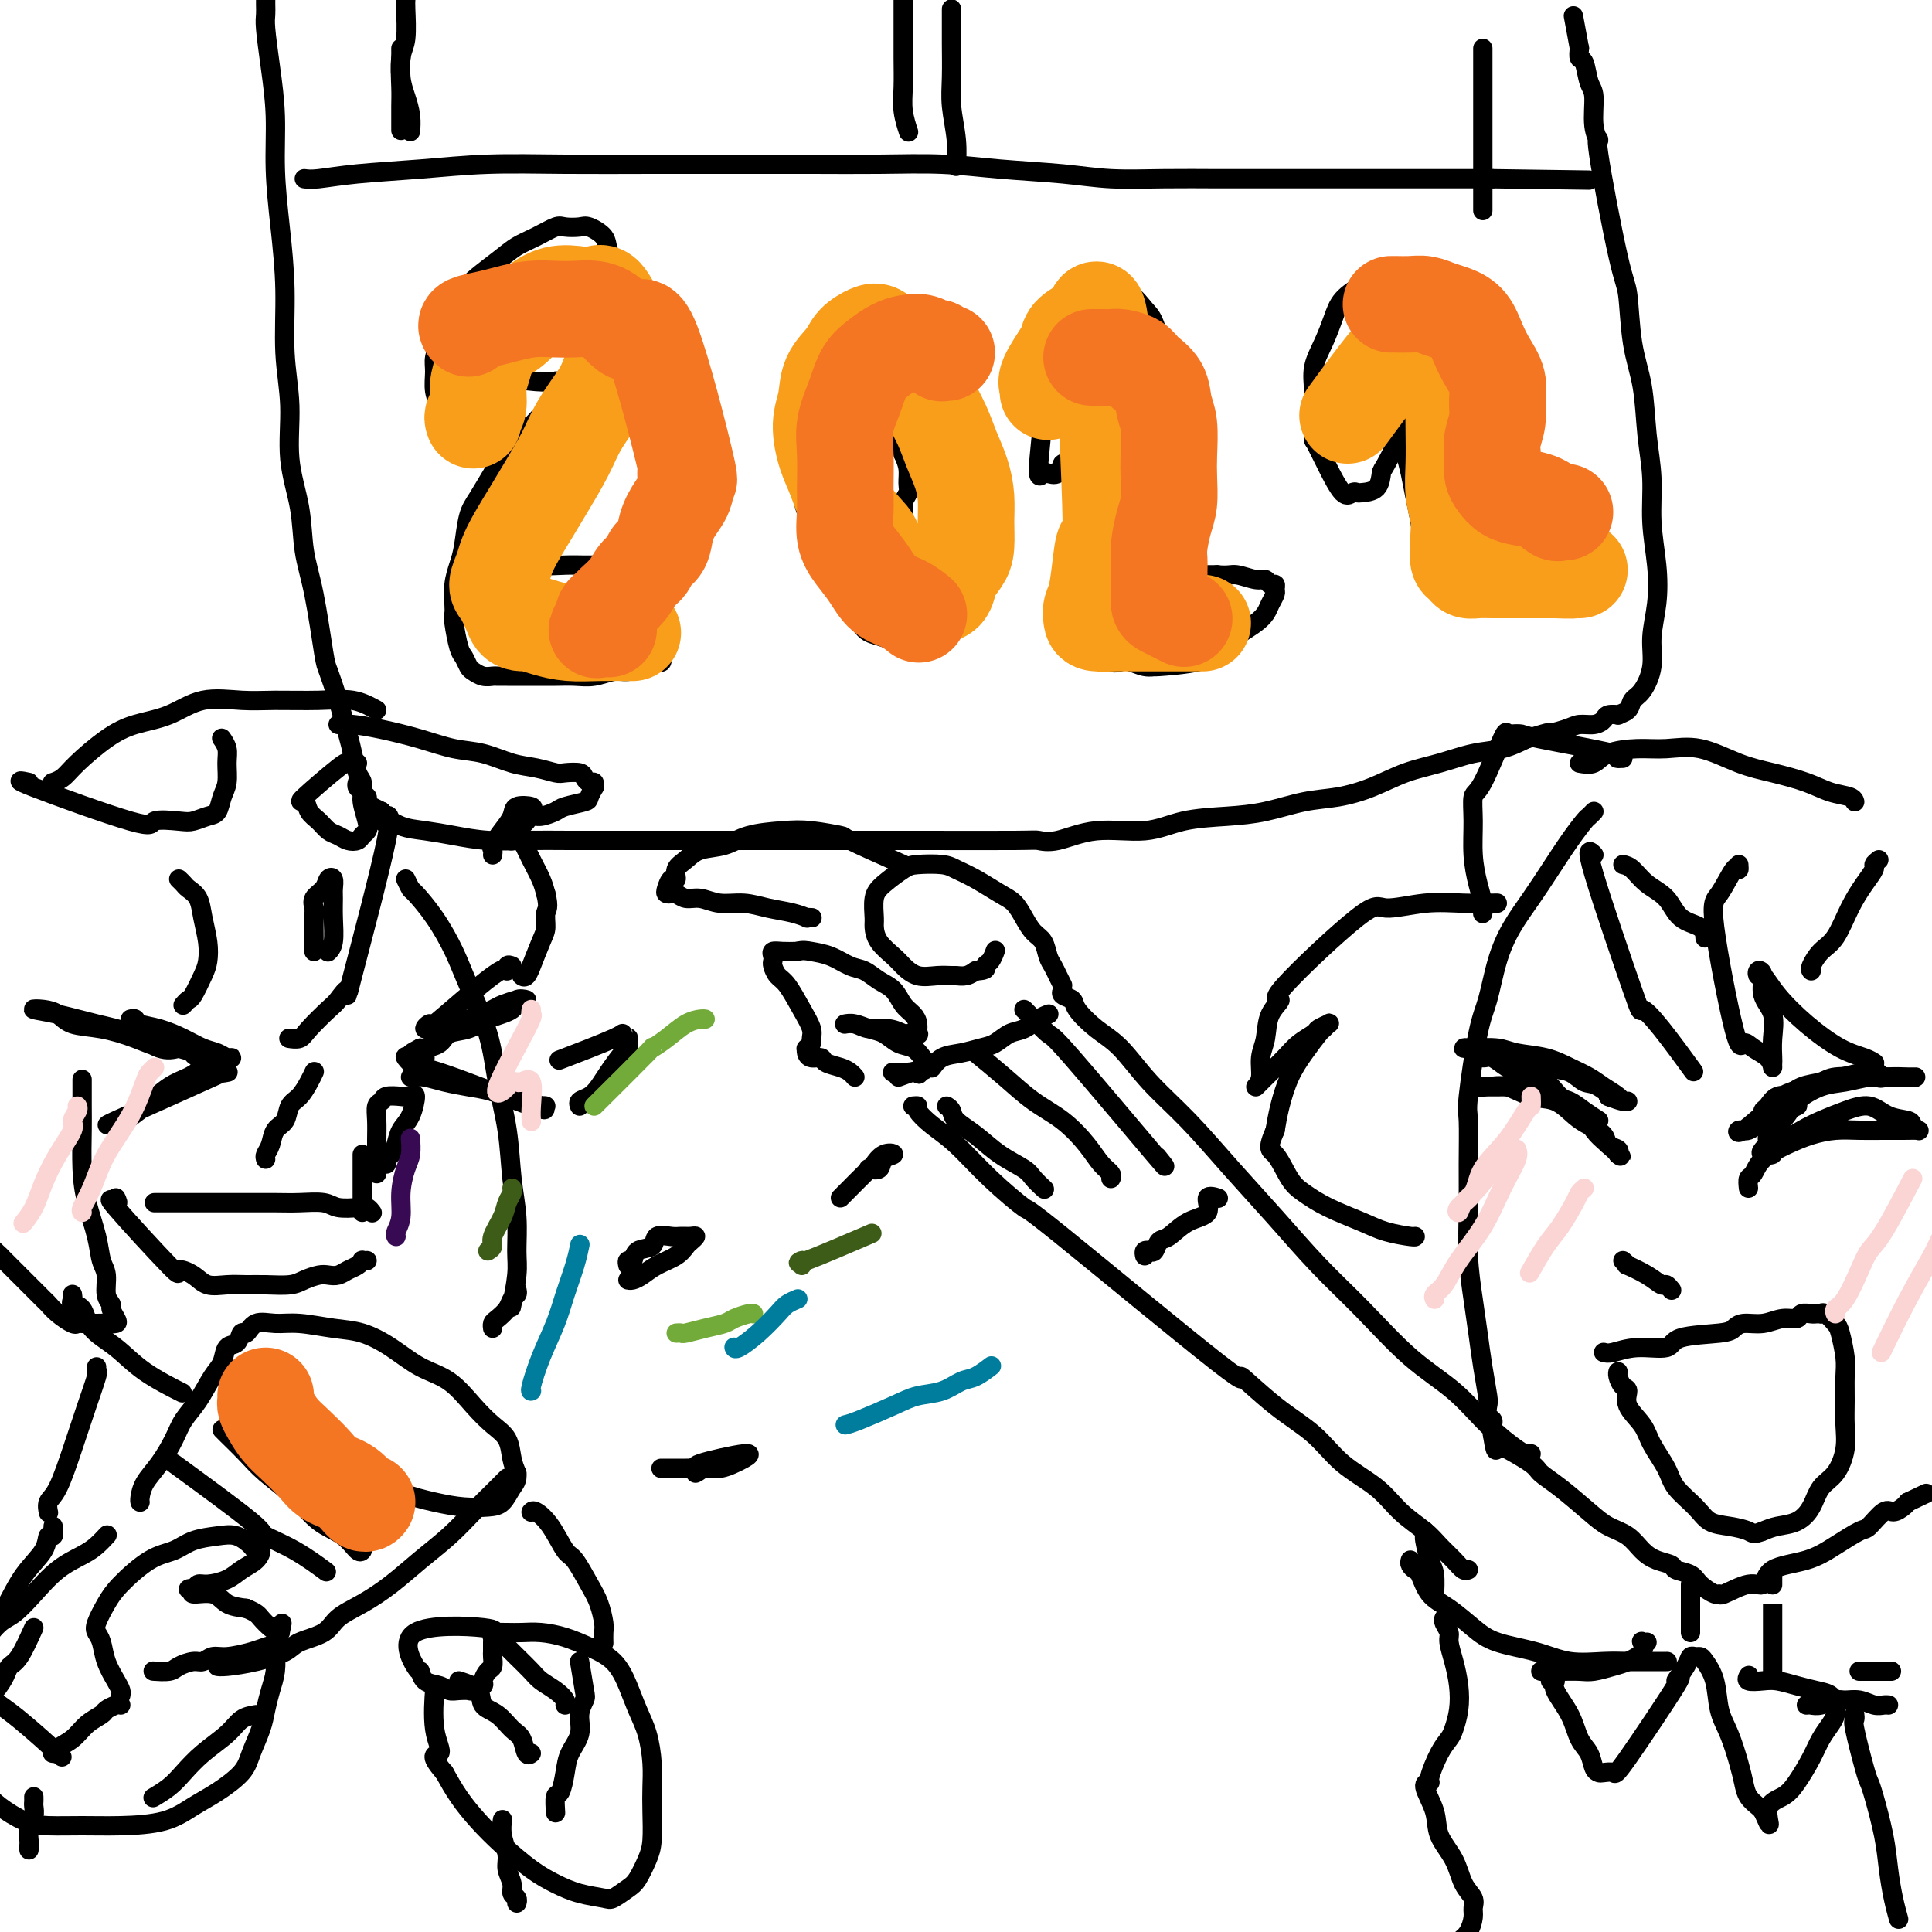 <svg viewBox='0 0 400 400' version='1.1' xmlns='http://www.w3.org/2000/svg' xmlns:xlink='http://www.w3.org/1999/xlink'><g fill='none' stroke='#000000' stroke-width='4' stroke-linecap='round' stroke-linejoin='round'><path d='M95,63c0.268,-0.335 0.535,-0.670 1,-1c0.465,-0.330 1.127,-0.654 1,-1c-0.127,-0.346 -1.043,-0.713 0,-2c1.043,-1.287 4.046,-3.494 6,-5c1.954,-1.506 2.859,-2.312 4,-3c1.141,-0.688 2.517,-1.258 4,-2c1.483,-0.742 3.074,-1.658 4,-2c0.926,-0.342 1.189,-0.112 2,0c0.811,0.112 2.172,0.106 3,0c0.828,-0.106 1.125,-0.311 2,0c0.875,0.311 2.329,1.140 3,2c0.671,0.860 0.558,1.753 1,3c0.442,1.247 1.439,2.850 2,4c0.561,1.150 0.687,1.848 1,3c0.313,1.152 0.814,2.758 1,4c0.186,1.242 0.058,2.120 0,3c-0.058,0.880 -0.045,1.761 0,3c0.045,1.239 0.122,2.837 0,4c-0.122,1.163 -0.444,1.892 -1,3c-0.556,1.108 -1.345,2.595 -2,4c-0.655,1.405 -1.176,2.727 -2,4c-0.824,1.273 -1.953,2.497 -3,4c-1.047,1.503 -2.014,3.287 -3,5c-0.986,1.713 -1.993,3.357 -3,5'/><path d='M116,98c-2.747,4.815 -2.616,4.351 -3,5c-0.384,0.649 -1.284,2.411 -2,4c-0.716,1.589 -1.249,3.004 -2,4c-0.751,0.996 -1.718,1.573 -2,2c-0.282,0.427 0.123,0.703 0,1c-0.123,0.297 -0.773,0.614 -1,1c-0.227,0.386 -0.029,0.839 0,1c0.029,0.161 -0.110,0.029 0,0c0.110,-0.029 0.468,0.045 1,0c0.532,-0.045 1.237,-0.208 2,0c0.763,0.208 1.583,0.788 3,1c1.417,0.212 3.429,0.057 5,0c1.571,-0.057 2.700,-0.015 4,0c1.300,0.015 2.772,0.004 4,0c1.228,-0.004 2.214,-0.001 3,0c0.786,0.001 1.372,0.001 2,0c0.628,-0.001 1.297,-0.001 2,0c0.703,0.001 1.441,0.005 2,0c0.559,-0.005 0.938,-0.017 1,0c0.062,0.017 -0.194,0.063 0,0c0.194,-0.063 0.836,-0.236 1,0c0.164,0.236 -0.152,0.881 0,1c0.152,0.119 0.773,-0.288 1,0c0.227,0.288 0.061,1.270 0,2c-0.061,0.730 -0.016,1.210 0,2c0.016,0.790 0.004,1.892 0,3c-0.004,1.108 -0.001,2.221 0,3c0.001,0.779 0.000,1.222 0,2c-0.000,0.778 -0.000,1.889 0,3'/><path d='M137,133c0.312,2.674 0.094,1.360 0,1c-0.094,-0.360 -0.062,0.233 0,1c0.062,0.767 0.156,1.707 0,2c-0.156,0.293 -0.561,-0.061 -1,0c-0.439,0.061 -0.910,0.538 -2,1c-1.090,0.462 -2.797,0.908 -4,1c-1.203,0.092 -1.900,-0.172 -3,0c-1.100,0.172 -2.601,0.778 -4,1c-1.399,0.222 -2.696,0.059 -4,0c-1.304,-0.059 -2.615,-0.016 -4,0c-1.385,0.016 -2.842,0.004 -4,0c-1.158,-0.004 -2.015,-0.000 -3,0c-0.985,0.000 -2.099,-0.003 -3,0c-0.901,0.003 -1.589,0.013 -2,0c-0.411,-0.013 -0.544,-0.049 -1,0c-0.456,0.049 -1.235,0.182 -2,0c-0.765,-0.182 -1.515,-0.679 -2,-1c-0.485,-0.321 -0.704,-0.467 -1,-1c-0.296,-0.533 -0.667,-1.454 -1,-2c-0.333,-0.546 -0.626,-0.718 -1,-2c-0.374,-1.282 -0.829,-3.673 -1,-5c-0.171,-1.327 -0.057,-1.591 0,-2c0.057,-0.409 0.056,-0.963 0,-2c-0.056,-1.037 -0.168,-2.558 0,-4c0.168,-1.442 0.615,-2.806 1,-4c0.385,-1.194 0.707,-2.219 1,-4c0.293,-1.781 0.556,-4.317 1,-6c0.444,-1.683 1.067,-2.513 2,-4c0.933,-1.487 2.174,-3.631 3,-5c0.826,-1.369 1.236,-1.963 2,-3c0.764,-1.037 1.882,-2.519 3,-4'/><path d='M107,91c2.135,-3.057 2.471,-2.699 3,-3c0.529,-0.301 1.251,-1.260 2,-2c0.749,-0.740 1.526,-1.260 2,-2c0.474,-0.740 0.646,-1.700 1,-2c0.354,-0.300 0.889,0.059 1,0c0.111,-0.059 -0.202,-0.538 0,-1c0.202,-0.462 0.918,-0.908 1,-1c0.082,-0.092 -0.469,0.170 -1,0c-0.531,-0.170 -1.041,-0.770 -1,-1c0.041,-0.230 0.633,-0.088 0,0c-0.633,0.088 -2.491,0.121 -4,0c-1.509,-0.121 -2.669,-0.398 -4,0c-1.331,0.398 -2.832,1.469 -4,2c-1.168,0.531 -2.002,0.520 -3,1c-0.998,0.480 -2.161,1.450 -3,2c-0.839,0.550 -1.353,0.680 -2,1c-0.647,0.320 -1.426,0.830 -2,1c-0.574,0.170 -0.942,-0.001 -1,0c-0.058,0.001 0.195,0.173 0,0c-0.195,-0.173 -0.838,-0.693 -1,-1c-0.162,-0.307 0.156,-0.403 0,-1c-0.156,-0.597 -0.787,-1.697 -1,-3c-0.213,-1.303 -0.008,-2.811 0,-4c0.008,-1.189 -0.180,-2.060 0,-3c0.180,-0.940 0.728,-1.951 1,-3c0.272,-1.049 0.269,-2.138 1,-3c0.731,-0.862 2.196,-1.499 3,-2c0.804,-0.501 0.947,-0.866 1,-1c0.053,-0.134 0.015,-0.038 0,0c-0.015,0.038 -0.008,0.019 0,0'/><path d='M171,113c-0.508,0.107 -1.015,0.214 -1,0c0.015,-0.214 0.554,-0.748 0,-2c-0.554,-1.252 -2.201,-3.222 -3,-5c-0.799,-1.778 -0.752,-3.363 -1,-5c-0.248,-1.637 -0.792,-3.327 -1,-5c-0.208,-1.673 -0.079,-3.329 0,-5c0.079,-1.671 0.107,-3.358 0,-5c-0.107,-1.642 -0.350,-3.239 0,-5c0.350,-1.761 1.293,-3.688 2,-5c0.707,-1.312 1.178,-2.011 2,-3c0.822,-0.989 1.994,-2.269 3,-3c1.006,-0.731 1.847,-0.913 3,-1c1.153,-0.087 2.620,-0.077 4,0c1.380,0.077 2.674,0.223 4,1c1.326,0.777 2.684,2.186 4,4c1.316,1.814 2.591,4.034 4,6c1.409,1.966 2.952,3.679 4,6c1.048,2.321 1.601,5.251 2,8c0.399,2.749 0.644,5.316 1,8c0.356,2.684 0.821,5.485 1,8c0.179,2.515 0.071,4.743 0,7c-0.071,2.257 -0.105,4.541 0,6c0.105,1.459 0.348,2.092 0,3c-0.348,0.908 -1.286,2.091 -2,3c-0.714,0.909 -1.204,1.546 -2,2c-0.796,0.454 -1.898,0.727 -3,1'/><path d='M192,132c-1.618,1.141 -2.162,0.995 -3,1c-0.838,0.005 -1.968,0.163 -3,0c-1.032,-0.163 -1.965,-0.646 -3,-1c-1.035,-0.354 -2.172,-0.578 -3,-1c-0.828,-0.422 -1.346,-1.041 -2,-2c-0.654,-0.959 -1.443,-2.257 -2,-3c-0.557,-0.743 -0.881,-0.931 -1,-1c-0.119,-0.069 -0.034,-0.020 0,0c0.034,0.020 0.017,0.010 0,0'/><path d='M178,80c0.000,0.496 0.000,0.992 0,1c-0.000,0.008 -0.000,-0.473 0,0c0.000,0.473 0.000,1.900 0,3c-0.000,1.100 -0.001,1.873 0,3c0.001,1.127 0.003,2.608 0,4c-0.003,1.392 -0.011,2.694 0,4c0.011,1.306 0.042,2.614 0,4c-0.042,1.386 -0.155,2.848 0,4c0.155,1.152 0.580,1.993 1,3c0.420,1.007 0.834,2.178 1,3c0.166,0.822 0.082,1.293 0,2c-0.082,0.707 -0.163,1.651 0,2c0.163,0.349 0.568,0.104 1,0c0.432,-0.104 0.889,-0.069 1,0c0.111,0.069 -0.125,0.170 0,0c0.125,-0.170 0.612,-0.612 1,-1c0.388,-0.388 0.677,-0.723 1,-1c0.323,-0.277 0.679,-0.497 1,-1c0.321,-0.503 0.608,-1.289 1,-2c0.392,-0.711 0.890,-1.348 1,-2c0.110,-0.652 -0.170,-1.318 0,-2c0.170,-0.682 0.788,-1.379 1,-2c0.212,-0.621 0.019,-1.167 0,-2c-0.019,-0.833 0.138,-1.952 0,-3c-0.138,-1.048 -0.569,-2.024 -1,-3'/><path d='M187,94c-0.207,-2.387 -0.725,-2.355 -1,-3c-0.275,-0.645 -0.307,-1.966 -1,-3c-0.693,-1.034 -2.046,-1.780 -3,-2c-0.954,-0.220 -1.510,0.085 -2,0c-0.490,-0.085 -0.915,-0.559 -1,-1c-0.085,-0.441 0.169,-0.850 0,-1c-0.169,-0.150 -0.763,-0.043 -1,0c-0.237,0.043 -0.119,0.021 0,0'/><path d='M222,82c0.002,-0.285 0.004,-0.570 0,-1c-0.004,-0.430 -0.013,-1.006 0,-2c0.013,-0.994 0.047,-2.407 0,-5c-0.047,-2.593 -0.174,-6.365 0,-8c0.174,-1.635 0.651,-1.131 1,-1c0.349,0.131 0.572,-0.111 1,-1c0.428,-0.889 1.063,-2.424 2,-3c0.937,-0.576 2.176,-0.191 3,0c0.824,0.191 1.232,0.188 2,0c0.768,-0.188 1.894,-0.562 3,0c1.106,0.562 2.191,2.059 3,3c0.809,0.941 1.341,1.327 2,3c0.659,1.673 1.445,4.634 2,7c0.555,2.366 0.881,4.137 1,6c0.119,1.863 0.033,3.818 0,6c-0.033,2.182 -0.013,4.589 0,7c0.013,2.411 0.017,4.825 0,7c-0.017,2.175 -0.057,4.113 0,6c0.057,1.887 0.211,3.725 0,5c-0.211,1.275 -0.787,1.988 -1,3c-0.213,1.012 -0.062,2.324 0,3c0.062,0.676 0.035,0.717 0,1c-0.035,0.283 -0.078,0.808 0,1c0.078,0.192 0.279,0.052 1,0c0.721,-0.052 1.963,-0.014 3,0c1.037,0.014 1.868,0.004 3,0c1.132,-0.004 2.566,-0.002 4,0'/><path d='M252,119c2.394,0.244 2.880,-0.146 4,0c1.120,0.146 2.874,0.827 4,1c1.126,0.173 1.623,-0.162 2,0c0.377,0.162 0.634,0.820 1,1c0.366,0.180 0.842,-0.118 1,0c0.158,0.118 -0.001,0.650 0,1c0.001,0.350 0.163,0.516 0,1c-0.163,0.484 -0.651,1.284 -1,2c-0.349,0.716 -0.559,1.346 -1,2c-0.441,0.654 -1.113,1.330 -2,2c-0.887,0.670 -1.990,1.332 -3,2c-1.010,0.668 -1.926,1.342 -3,2c-1.074,0.658 -2.307,1.302 -3,2c-0.693,0.698 -0.847,1.451 -3,2c-2.153,0.549 -6.306,0.893 -8,1c-1.694,0.107 -0.930,-0.022 -1,0c-0.070,0.022 -0.974,0.195 -2,0c-1.026,-0.195 -2.172,-0.758 -3,-1c-0.828,-0.242 -1.336,-0.164 -2,0c-0.664,0.164 -1.483,0.414 -2,0c-0.517,-0.414 -0.731,-1.491 -1,-2c-0.269,-0.509 -0.593,-0.449 -1,-1c-0.407,-0.551 -0.897,-1.713 -1,-3c-0.103,-1.287 0.183,-2.699 0,-4c-0.183,-1.301 -0.834,-2.490 -1,-4c-0.166,-1.510 0.152,-3.343 0,-5c-0.152,-1.657 -0.773,-3.140 -1,-5c-0.227,-1.860 -0.061,-4.096 0,-6c0.061,-1.904 0.016,-3.474 0,-5c-0.016,-1.526 -0.005,-3.007 0,-4c0.005,-0.993 0.002,-1.496 0,-2'/><path d='M225,96c-0.775,-6.974 -0.212,-3.908 0,-3c0.212,0.908 0.071,-0.341 0,-1c-0.071,-0.659 -0.074,-0.727 0,-1c0.074,-0.273 0.223,-0.751 0,-1c-0.223,-0.249 -0.820,-0.269 -1,0c-0.180,0.269 0.055,0.826 0,1c-0.055,0.174 -0.401,-0.034 -1,1c-0.599,1.034 -1.452,3.311 -2,4c-0.548,0.689 -0.790,-0.209 -1,0c-0.210,0.209 -0.387,1.527 -1,2c-0.613,0.473 -1.663,0.102 -2,0c-0.337,-0.102 0.038,0.067 0,0c-0.038,-0.067 -0.490,-0.368 -1,0c-0.510,0.368 -1.079,1.405 -1,-1c0.079,-2.405 0.806,-8.252 1,-11c0.194,-2.748 -0.144,-2.396 0,-3c0.144,-0.604 0.769,-2.163 1,-3c0.231,-0.837 0.066,-0.954 0,-1c-0.066,-0.046 -0.033,-0.023 0,0'/><path d='M272,91c-0.001,0.167 -0.002,0.335 0,0c0.002,-0.335 0.006,-1.172 0,-2c-0.006,-0.828 -0.023,-1.645 0,-3c0.023,-1.355 0.088,-3.247 0,-5c-0.088,-1.753 -0.327,-3.365 0,-5c0.327,-1.635 1.220,-3.292 2,-5c0.780,-1.708 1.449,-3.467 2,-5c0.551,-1.533 0.986,-2.841 2,-4c1.014,-1.159 2.607,-2.169 4,-3c1.393,-0.831 2.584,-1.481 4,-2c1.416,-0.519 3.055,-0.905 4,-1c0.945,-0.095 1.194,0.103 2,0c0.806,-0.103 2.167,-0.507 3,0c0.833,0.507 1.136,1.925 2,3c0.864,1.075 2.288,1.806 3,3c0.712,1.194 0.713,2.849 1,5c0.287,2.151 0.862,4.796 1,7c0.138,2.204 -0.159,3.966 0,6c0.159,2.034 0.775,4.341 1,6c0.225,1.659 0.061,2.672 0,4c-0.061,1.328 -0.017,2.973 0,4c0.017,1.027 0.007,1.437 0,2c-0.007,0.563 -0.012,1.279 0,2c0.012,0.721 0.040,1.447 0,2c-0.040,0.553 -0.149,0.933 0,1c0.149,0.067 0.555,-0.178 1,0c0.445,0.178 0.927,0.779 1,1c0.073,0.221 -0.265,0.063 0,0c0.265,-0.063 1.132,-0.032 2,0'/><path d='M307,102c0.899,0.155 1.147,0.041 2,0c0.853,-0.041 2.311,-0.011 3,0c0.689,0.011 0.608,0.003 1,0c0.392,-0.003 1.256,-0.002 2,0c0.744,0.002 1.369,0.004 2,0c0.631,-0.004 1.269,-0.013 2,0c0.731,0.013 1.555,0.048 2,0c0.445,-0.048 0.509,-0.179 1,0c0.491,0.179 1.408,0.668 2,1c0.592,0.332 0.860,0.506 1,1c0.140,0.494 0.154,1.309 0,2c-0.154,0.691 -0.474,1.257 -1,2c-0.526,0.743 -1.256,1.662 -2,3c-0.744,1.338 -1.501,3.093 -2,4c-0.499,0.907 -0.739,0.965 -2,2c-1.261,1.035 -3.541,3.048 -5,4c-1.459,0.952 -2.096,0.843 -3,1c-0.904,0.157 -2.074,0.578 -3,1c-0.926,0.422 -1.609,0.843 -2,1c-0.391,0.157 -0.490,0.051 -1,0c-0.510,-0.051 -1.431,-0.045 -2,0c-0.569,0.045 -0.786,0.131 -1,0c-0.214,-0.131 -0.424,-0.477 -1,-1c-0.576,-0.523 -1.516,-1.223 -2,-2c-0.484,-0.777 -0.511,-1.632 -1,-3c-0.489,-1.368 -1.440,-3.251 -2,-5c-0.560,-1.749 -0.727,-3.366 -1,-5c-0.273,-1.634 -0.650,-3.286 -1,-5c-0.350,-1.714 -0.671,-3.490 -1,-5c-0.329,-1.510 -0.664,-2.755 -1,-4'/><path d='M291,94c-1.563,-5.212 -0.471,-3.243 0,-3c0.471,0.243 0.323,-1.240 0,-2c-0.323,-0.760 -0.819,-0.798 -1,-1c-0.181,-0.202 -0.046,-0.568 0,-1c0.046,-0.432 0.002,-0.932 0,-1c-0.002,-0.068 0.038,0.294 0,1c-0.038,0.706 -0.155,1.755 0,2c0.155,0.245 0.581,-0.313 0,1c-0.581,1.313 -2.169,4.496 -3,6c-0.831,1.504 -0.905,1.330 -1,2c-0.095,0.670 -0.212,2.184 -1,3c-0.788,0.816 -2.246,0.933 -3,1c-0.754,0.067 -0.804,0.082 -1,0c-0.196,-0.082 -0.539,-0.262 -1,0c-0.461,0.262 -1.041,0.967 -2,0c-0.959,-0.967 -2.296,-3.604 -3,-5c-0.704,-1.396 -0.776,-1.549 -1,-2c-0.224,-0.451 -0.599,-1.198 -1,-2c-0.401,-0.802 -0.829,-1.658 -1,-2c-0.171,-0.342 -0.086,-0.171 0,0'/><path d='M55,0c-0.006,0.239 -0.012,0.478 0,1c0.012,0.522 0.041,1.327 0,2c-0.041,0.673 -0.152,1.213 0,3c0.152,1.787 0.567,4.821 1,8c0.433,3.179 0.886,6.503 1,10c0.114,3.497 -0.109,7.169 0,11c0.109,3.831 0.549,7.823 1,12c0.451,4.177 0.912,8.539 1,13c0.088,4.461 -0.199,9.019 0,13c0.199,3.981 0.882,7.383 1,11c0.118,3.617 -0.329,7.449 0,11c0.329,3.551 1.435,6.821 2,10c0.565,3.179 0.588,6.266 1,9c0.412,2.734 1.213,5.116 2,9c0.787,3.884 1.559,9.269 2,12c0.441,2.731 0.552,2.808 1,4c0.448,1.192 1.234,3.498 2,6c0.766,2.502 1.510,5.199 2,7c0.490,1.801 0.724,2.706 1,4c0.276,1.294 0.595,2.976 1,4c0.405,1.024 0.897,1.389 1,2c0.103,0.611 -0.184,1.470 0,2c0.184,0.530 0.839,0.733 1,1c0.161,0.267 -0.173,0.597 0,1c0.173,0.403 0.854,0.878 1,1c0.146,0.122 -0.244,-0.108 0,0c0.244,0.108 1.122,0.554 2,1'/><path d='M79,168c1.808,4.892 0.826,2.621 1,2c0.174,-0.621 1.502,0.408 3,1c1.498,0.592 3.166,0.747 5,1c1.834,0.253 3.834,0.604 6,1c2.166,0.396 4.499,0.838 7,1c2.501,0.162 5.172,0.043 8,0c2.828,-0.043 5.814,-0.012 9,0c3.186,0.012 6.572,0.003 10,0c3.428,-0.003 6.898,-0.001 10,0c3.102,0.001 5.835,0.000 9,0c3.165,-0.000 6.763,-0.000 10,0c3.237,0.000 6.114,0.000 9,0c2.886,-0.000 5.780,-0.001 9,0c3.220,0.001 6.767,0.002 9,0c2.233,-0.002 3.152,-0.009 8,0c4.848,0.009 13.624,0.032 18,0c4.376,-0.032 4.351,-0.120 5,0c0.649,0.120 1.974,0.449 4,0c2.026,-0.449 4.755,-1.678 8,-2c3.245,-0.322 7.006,0.261 10,0c2.994,-0.261 5.222,-1.365 8,-2c2.778,-0.635 6.106,-0.802 9,-1c2.894,-0.198 5.353,-0.427 8,-1c2.647,-0.573 5.483,-1.490 8,-2c2.517,-0.510 4.717,-0.613 7,-1c2.283,-0.387 4.651,-1.059 7,-2c2.349,-0.941 4.679,-2.153 7,-3c2.321,-0.847 4.632,-1.330 7,-2c2.368,-0.670 4.791,-1.526 7,-2c2.209,-0.474 4.202,-0.564 6,-1c1.798,-0.436 3.399,-1.218 5,-2'/><path d='M316,153c6.734,-2.039 4.071,-1.138 4,-1c-0.071,0.138 2.452,-0.489 4,-1c1.548,-0.511 2.122,-0.908 3,-1c0.878,-0.092 2.062,0.119 3,0c0.938,-0.119 1.631,-0.570 2,-1c0.369,-0.430 0.413,-0.840 1,-1c0.587,-0.160 1.718,-0.071 2,0c0.282,0.071 -0.285,0.124 0,0c0.285,-0.124 1.420,-0.425 2,-1c0.580,-0.575 0.604,-1.424 1,-2c0.396,-0.576 1.165,-0.877 2,-2c0.835,-1.123 1.736,-3.066 2,-5c0.264,-1.934 -0.111,-3.858 0,-6c0.111,-2.142 0.706,-4.501 1,-7c0.294,-2.499 0.287,-5.138 0,-8c-0.287,-2.862 -0.854,-5.947 -1,-9c-0.146,-3.053 0.130,-6.075 0,-9c-0.130,-2.925 -0.665,-5.752 -1,-9c-0.335,-3.248 -0.469,-6.915 -1,-10c-0.531,-3.085 -1.458,-5.588 -2,-9c-0.542,-3.412 -0.699,-7.733 -1,-10c-0.301,-2.267 -0.745,-2.481 -2,-8c-1.255,-5.519 -3.320,-16.344 -4,-21c-0.680,-4.656 0.025,-3.143 0,-3c-0.025,0.143 -0.781,-1.085 -1,-3c-0.219,-1.915 0.099,-4.519 0,-6c-0.099,-1.481 -0.614,-1.840 -1,-3c-0.386,-1.160 -0.642,-3.120 -1,-4c-0.358,-0.880 -0.816,-0.680 -1,-1c-0.184,-0.320 -0.092,-1.160 0,-2'/><path d='M327,10c-2.167,-11.667 -1.083,-5.833 0,0'/><path d='M63,37c0.669,0.091 1.338,0.182 3,0c1.662,-0.182 4.316,-0.637 8,-1c3.684,-0.363 8.396,-0.633 13,-1c4.604,-0.367 9.100,-0.830 14,-1c4.900,-0.170 10.205,-0.045 16,0c5.795,0.045 12.079,0.011 18,0c5.921,-0.011 11.480,0.000 17,0c5.520,-0.000 11.001,-0.011 16,0c4.999,0.011 9.515,0.045 14,0c4.485,-0.045 8.939,-0.170 13,0c4.061,0.170 7.729,0.634 12,1c4.271,0.366 9.146,0.634 13,1c3.854,0.366 6.688,0.830 10,1c3.312,0.170 7.101,0.046 11,0c3.899,-0.046 7.909,-0.012 11,0c3.091,0.012 5.262,0.003 8,0c2.738,-0.003 6.042,-0.001 9,0c2.958,0.001 5.571,0.000 8,0c2.429,-0.000 4.675,-0.000 7,0c2.325,0.000 4.730,0.000 7,0c2.270,-0.000 4.404,-0.000 6,0c1.596,0.000 2.655,0.000 4,0c1.345,-0.000 2.978,-0.000 4,0c1.022,0.000 1.435,0.000 2,0c0.565,-0.000 1.283,-0.000 2,0'/><path d='M309,37c34.667,0.500 17.333,0.250 0,0'/><path d='M187,-2c-0.001,0.451 -0.001,0.902 0,2c0.001,1.098 0.004,2.841 0,5c-0.004,2.159 -0.015,4.732 0,7c0.015,2.268 0.057,4.229 0,6c-0.057,1.771 -0.211,3.351 0,5c0.211,1.649 0.788,3.367 1,4c0.212,0.633 0.061,0.181 0,0c-0.061,-0.181 -0.030,-0.090 0,0'/><path d='M197,2c-0.001,-0.122 -0.001,-0.244 0,0c0.001,0.244 0.004,0.854 0,2c-0.004,1.146 -0.015,2.830 0,5c0.015,2.170 0.057,4.827 0,7c-0.057,2.173 -0.211,3.861 0,6c0.211,2.139 0.788,4.730 1,7c0.212,2.270 0.061,4.220 0,5c-0.061,0.780 -0.030,0.390 0,0'/><path d='M307,10c0.000,0.521 0.000,1.042 0,2c0.000,0.958 0.000,2.352 0,4c0.000,1.648 0.000,3.549 0,6c0.000,2.451 0.000,5.451 0,8c-0.000,2.549 0.000,4.648 0,7c0.000,2.352 0.000,4.958 0,6c0.000,1.042 0.000,0.521 0,0'/><path d='M83,10c-0.006,0.941 -0.012,1.882 0,2c0.012,0.118 0.042,-0.588 0,0c-0.042,0.588 -0.155,2.469 0,4c0.155,1.531 0.577,2.711 1,4c0.423,1.289 0.845,2.686 1,4c0.155,1.314 0.042,2.546 0,3c-0.042,0.454 -0.012,0.130 0,0c0.012,-0.130 0.006,-0.065 0,0'/><path d='M84,-2c-0.002,0.327 -0.004,0.654 0,1c0.004,0.346 0.015,0.711 0,1c-0.015,0.289 -0.057,0.502 0,2c0.057,1.498 0.211,4.282 0,6c-0.211,1.718 -0.789,2.369 -1,4c-0.211,1.631 -0.057,4.241 0,6c0.057,1.759 0.015,2.667 0,4c-0.015,1.333 -0.004,3.090 0,4c0.004,0.910 0.001,0.974 0,1c-0.001,0.026 -0.001,0.013 0,0'/><path d='M330,168c-0.375,0.392 -0.749,0.785 -1,1c-0.251,0.215 -0.377,0.253 -1,1c-0.623,0.747 -1.742,2.202 -3,4c-1.258,1.798 -2.655,3.940 -4,6c-1.345,2.060 -2.639,4.037 -4,6c-1.361,1.963 -2.789,3.913 -4,6c-1.211,2.087 -2.205,4.311 -3,7c-0.795,2.689 -1.390,5.844 -2,8c-0.610,2.156 -1.235,3.314 -2,7c-0.765,3.686 -1.670,9.900 -2,13c-0.330,3.100 -0.085,3.086 0,5c0.085,1.914 0.012,5.756 0,9c-0.012,3.244 0.038,5.891 0,9c-0.038,3.109 -0.164,6.678 0,10c0.164,3.322 0.619,6.395 1,9c0.381,2.605 0.690,4.743 1,7c0.310,2.257 0.623,4.632 1,7c0.377,2.368 0.819,4.728 1,6c0.181,1.272 0.101,1.455 0,2c-0.101,0.545 -0.223,1.452 0,2c0.223,0.548 0.792,0.738 1,1c0.208,0.262 0.056,0.596 0,1c-0.056,0.404 -0.015,0.878 0,1c0.015,0.122 0.004,-0.108 0,0c-0.004,0.108 -0.002,0.554 0,1'/><path d='M309,297c0.935,5.895 0.774,2.131 1,1c0.226,-1.131 0.841,0.369 1,1c0.159,0.631 -0.138,0.392 1,1c1.138,0.608 3.710,2.064 5,3c1.290,0.936 1.297,1.352 2,2c0.703,0.648 2.103,1.528 4,3c1.897,1.472 4.292,3.536 6,5c1.708,1.464 2.728,2.329 4,3c1.272,0.671 2.797,1.150 4,2c1.203,0.850 2.084,2.072 3,3c0.916,0.928 1.868,1.560 3,2c1.132,0.440 2.443,0.686 3,1c0.557,0.314 0.360,0.696 1,1c0.640,0.304 2.119,0.528 3,1c0.881,0.472 1.166,1.190 2,2c0.834,0.810 2.216,1.712 3,2c0.784,0.288 0.968,-0.038 1,0c0.032,0.038 -0.089,0.439 1,0c1.089,-0.439 3.388,-1.720 5,-2c1.612,-0.280 2.537,0.439 3,0c0.463,-0.439 0.465,-2.038 2,-3c1.535,-0.962 4.603,-1.289 7,-2c2.397,-0.711 4.122,-1.808 6,-3c1.878,-1.192 3.907,-2.480 5,-3c1.093,-0.520 1.249,-0.272 2,-1c0.751,-0.728 2.098,-2.432 3,-3c0.902,-0.568 1.358,0.001 2,0c0.642,-0.001 1.469,-0.572 2,-1c0.531,-0.428 0.765,-0.714 1,-1'/><path d='M395,311c6.667,-3.167 3.333,-1.583 0,0'/><path d='M336,261c0.521,0.467 1.042,0.933 1,1c-0.042,0.067 -0.649,-0.266 0,0c0.649,0.266 2.552,1.129 4,2c1.448,0.871 2.440,1.749 3,2c0.560,0.251 0.689,-0.125 1,0c0.311,0.125 0.803,0.750 1,1c0.197,0.250 0.098,0.125 0,0'/><path d='M332,280c0.453,0.128 0.905,0.255 2,0c1.095,-0.255 2.832,-0.894 5,-1c2.168,-0.106 4.767,0.321 6,0c1.233,-0.321 1.099,-1.391 3,-2c1.901,-0.609 5.838,-0.756 8,-1c2.162,-0.244 2.548,-0.586 3,-1c0.452,-0.414 0.971,-0.899 2,-1c1.029,-0.101 2.570,0.183 4,0c1.430,-0.183 2.750,-0.834 4,-1c1.250,-0.166 2.430,0.151 3,0c0.570,-0.151 0.530,-0.772 1,-1c0.470,-0.228 1.448,-0.063 2,0c0.552,0.063 0.676,0.024 1,0c0.324,-0.024 0.846,-0.031 1,0c0.154,0.031 -0.060,0.101 0,0c0.060,-0.101 0.394,-0.374 1,0c0.606,0.374 1.483,1.393 2,2c0.517,0.607 0.674,0.801 1,2c0.326,1.199 0.821,3.404 1,5c0.179,1.596 0.043,2.584 0,4c-0.043,1.416 0.007,3.259 0,5c-0.007,1.741 -0.070,3.379 0,5c0.070,1.621 0.274,3.226 0,5c-0.274,1.774 -1.024,3.718 -2,5c-0.976,1.282 -2.176,1.901 -3,3c-0.824,1.099 -1.272,2.676 -2,4c-0.728,1.324 -1.734,2.395 -3,3c-1.266,0.605 -2.790,0.744 -4,1c-1.210,0.256 -2.105,0.628 -3,1'/><path d='M365,317c-2.040,0.827 -2.140,0.395 -3,0c-0.860,-0.395 -2.480,-0.754 -4,-1c-1.520,-0.246 -2.939,-0.379 -4,-1c-1.061,-0.621 -1.763,-1.730 -3,-3c-1.237,-1.270 -3.008,-2.703 -4,-4c-0.992,-1.297 -1.203,-2.460 -2,-4c-0.797,-1.540 -2.178,-3.458 -3,-5c-0.822,-1.542 -1.086,-2.707 -2,-4c-0.914,-1.293 -2.480,-2.714 -3,-4c-0.520,-1.286 0.004,-2.436 0,-3c-0.004,-0.564 -0.537,-0.543 -1,-1c-0.463,-0.457 -0.855,-1.392 -1,-2c-0.145,-0.608 -0.041,-0.888 0,-1c0.041,-0.112 0.021,-0.056 0,0'/><path d='M389,178c-0.464,0.372 -0.928,0.743 -1,1c-0.072,0.257 0.248,0.399 0,1c-0.248,0.601 -1.065,1.660 -2,3c-0.935,1.340 -1.988,2.962 -3,5c-1.012,2.038 -1.984,4.494 -3,6c-1.016,1.506 -2.076,2.064 -3,3c-0.924,0.936 -1.710,2.252 -2,3c-0.290,0.748 -0.083,0.928 0,1c0.083,0.072 0.041,0.036 0,0'/><path d='M336,179c0.611,0.145 1.221,0.289 2,1c0.779,0.711 1.725,1.988 3,3c1.275,1.012 2.877,1.760 4,3c1.123,1.240 1.765,2.971 3,4c1.235,1.029 3.063,1.354 4,2c0.937,0.646 0.982,1.613 1,2c0.018,0.387 0.009,0.193 0,0'/><path d='M362,246c-0.085,-0.802 -0.169,-1.605 0,-2c0.169,-0.395 0.592,-0.383 1,-1c0.408,-0.617 0.800,-1.864 2,-3c1.200,-1.136 3.209,-2.161 5,-3c1.791,-0.839 3.364,-1.493 5,-2c1.636,-0.507 3.335,-0.868 5,-1c1.665,-0.132 3.294,-0.035 5,0c1.706,0.035 3.487,0.006 5,0c1.513,-0.006 2.759,0.009 4,0c1.241,-0.009 2.478,-0.042 3,0c0.522,0.042 0.329,0.161 0,0c-0.329,-0.161 -0.793,-0.601 -1,-1c-0.207,-0.399 -0.158,-0.756 -1,-1c-0.842,-0.244 -2.574,-0.375 -4,-1c-1.426,-0.625 -2.547,-1.744 -4,-2c-1.453,-0.256 -3.238,0.351 -5,1c-1.762,0.649 -3.499,1.340 -5,2c-1.501,0.660 -2.764,1.291 -4,2c-1.236,0.709 -2.443,1.497 -3,2c-0.557,0.503 -0.462,0.721 -1,1c-0.538,0.279 -1.708,0.619 -2,1c-0.292,0.381 0.293,0.803 0,1c-0.293,0.197 -1.463,0.168 -2,0c-0.537,-0.168 -0.439,-0.477 0,-1c0.439,-0.523 1.220,-1.262 2,-2'/><path d='M367,236c-2.759,0.374 0.345,-2.191 2,-4c1.655,-1.809 1.863,-2.863 3,-4c1.137,-1.137 3.205,-2.357 5,-3c1.795,-0.643 3.317,-0.708 5,-1c1.683,-0.292 3.528,-0.810 5,-1c1.472,-0.190 2.572,-0.051 4,0c1.428,0.051 3.182,0.013 4,0c0.818,-0.013 0.698,-0.001 1,0c0.302,0.001 1.027,-0.007 1,0c-0.027,0.007 -0.806,0.030 -2,0c-1.194,-0.030 -2.805,-0.113 -4,0c-1.195,0.113 -1.976,0.421 -2,0c-0.024,-0.421 0.709,-1.570 -3,-1c-3.709,0.570 -11.859,2.860 -15,4c-3.141,1.140 -1.272,1.132 -1,1c0.272,-0.132 -1.053,-0.388 -2,0c-0.947,0.388 -1.516,1.418 -2,2c-0.484,0.582 -0.882,0.714 -1,1c-0.118,0.286 0.043,0.725 0,1c-0.043,0.275 -0.291,0.386 0,0c0.291,-0.386 1.119,-1.268 2,-2c0.881,-0.732 1.814,-1.312 3,-2c1.186,-0.688 2.625,-1.482 4,-2c1.375,-0.518 2.688,-0.759 4,-1'/><path d='M378,224c2.562,-1.000 2.968,-1.000 4,-1c1.032,-0.000 2.689,-0.000 4,0c1.311,0.000 2.275,0.000 3,0c0.725,-0.000 1.211,-0.001 2,0c0.789,0.001 1.882,0.004 1,0c-0.882,-0.004 -3.737,-0.013 -5,0c-1.263,0.013 -0.933,0.049 -2,0c-1.067,-0.049 -3.531,-0.182 -5,0c-1.469,0.182 -1.942,0.681 -3,1c-1.058,0.319 -2.702,0.460 -4,1c-1.298,0.540 -2.252,1.481 -3,2c-0.748,0.519 -1.292,0.616 -3,2c-1.708,1.384 -4.581,4.056 -6,5c-1.419,0.944 -1.384,0.159 -1,0c0.384,-0.159 1.115,0.307 2,0c0.885,-0.307 1.922,-1.389 3,-2c1.078,-0.611 2.198,-0.752 3,-1c0.802,-0.248 1.287,-0.603 2,-1c0.713,-0.397 1.653,-0.838 2,-1c0.347,-0.162 0.099,-0.046 0,0c-0.099,0.046 -0.050,0.023 0,0'/><path d='M331,232c-0.992,-0.633 -1.983,-1.266 -3,-2c-1.017,-0.734 -2.058,-1.570 -3,-2c-0.942,-0.430 -1.785,-0.455 -3,-1c-1.215,-0.545 -2.802,-1.610 -4,-2c-1.198,-0.390 -2.009,-0.104 -3,0c-0.991,0.104 -2.163,0.028 -3,0c-0.837,-0.028 -1.338,-0.007 -2,0c-0.662,0.007 -1.486,0.002 -2,0c-0.514,-0.002 -0.718,0.000 -1,0c-0.282,-0.000 -0.643,-0.002 -1,0c-0.357,0.002 -0.712,0.008 -1,0c-0.288,-0.008 -0.510,-0.029 0,0c0.510,0.029 1.754,0.109 3,0c1.246,-0.109 2.496,-0.405 4,0c1.504,0.405 3.261,1.512 5,2c1.739,0.488 3.459,0.358 5,1c1.541,0.642 2.904,2.056 4,3c1.096,0.944 1.926,1.420 3,2c1.074,0.580 2.393,1.266 3,2c0.607,0.734 0.503,1.516 1,2c0.497,0.484 1.595,0.669 2,1c0.405,0.331 0.116,0.809 0,1c-0.116,0.191 -0.058,0.096 0,0'/><path d='M335,239c1.707,1.376 -0.527,-0.684 -2,-2c-1.473,-1.316 -2.187,-1.887 -3,-3c-0.813,-1.113 -1.725,-2.769 -3,-4c-1.275,-1.231 -2.912,-2.036 -4,-3c-1.088,-0.964 -1.628,-2.086 -3,-3c-1.372,-0.914 -3.576,-1.621 -5,-2c-1.424,-0.379 -2.069,-0.431 -3,-1c-0.931,-0.569 -2.149,-1.655 -3,-2c-0.851,-0.345 -1.335,0.051 -2,0c-0.665,-0.051 -1.511,-0.551 -2,-1c-0.489,-0.449 -0.622,-0.849 -1,-1c-0.378,-0.151 -1.001,-0.052 -1,0c0.001,0.052 0.625,0.058 2,0c1.375,-0.058 3.502,-0.181 5,0c1.498,0.181 2.368,0.667 4,1c1.632,0.333 4.028,0.512 6,1c1.972,0.488 3.522,1.283 5,2c1.478,0.717 2.883,1.355 4,2c1.117,0.645 1.944,1.298 3,2c1.056,0.702 2.341,1.453 3,2c0.659,0.547 0.692,0.889 1,1c0.308,0.111 0.891,-0.009 1,0c0.109,0.009 -0.254,0.145 -1,0c-0.746,-0.145 -1.873,-0.573 -3,-1'/><path d='M333,227c1.704,0.815 -0.534,-1.148 -2,-2c-1.466,-0.852 -2.158,-0.592 -3,-1c-0.842,-0.408 -1.833,-1.482 -3,-2c-1.167,-0.518 -2.509,-0.479 -4,-1c-1.491,-0.521 -3.132,-1.602 -4,-2c-0.868,-0.398 -0.962,-0.114 -1,0c-0.038,0.114 -0.019,0.057 0,0'/><path d='M330,177c-0.865,-0.921 -1.730,-1.843 0,4c1.730,5.843 6.055,18.450 8,24c1.945,5.550 1.511,4.044 2,4c0.489,-0.044 1.901,1.373 4,4c2.099,2.627 4.885,6.465 6,8c1.115,1.535 0.557,0.768 0,0'/><path d='M360,179c0.038,0.562 0.076,1.123 0,1c-0.076,-0.123 -0.267,-0.931 -1,0c-0.733,0.931 -2.010,3.600 -3,5c-0.990,1.400 -1.695,1.529 -1,7c0.695,5.471 2.789,16.282 4,21c1.211,4.718 1.540,3.342 2,3c0.460,-0.342 1.051,0.350 2,1c0.949,0.650 2.254,1.259 3,2c0.746,0.741 0.931,1.613 1,2c0.069,0.387 0.021,0.288 0,0c-0.021,-0.288 -0.013,-0.764 0,-1c0.013,-0.236 0.033,-0.231 0,-1c-0.033,-0.769 -0.118,-2.312 0,-4c0.118,-1.688 0.437,-3.519 0,-5c-0.437,-1.481 -1.632,-2.610 -2,-4c-0.368,-1.390 0.090,-3.042 0,-4c-0.090,-0.958 -0.729,-1.223 -1,-1c-0.271,0.223 -0.174,0.935 0,1c0.174,0.065 0.424,-0.516 1,0c0.576,0.516 1.479,2.128 3,4c1.521,1.872 3.662,4.004 6,6c2.338,1.996 4.874,3.854 7,5c2.126,1.146 3.842,1.578 5,2c1.158,0.422 1.760,0.835 2,1c0.240,0.165 0.120,0.083 0,0'/><path d='M336,157c-0.736,0.030 -1.472,0.060 -1,0c0.472,-0.060 2.151,-0.211 -1,-1c-3.151,-0.789 -11.132,-2.216 -15,-3c-3.868,-0.784 -3.624,-0.924 -4,-1c-0.376,-0.076 -1.373,-0.087 -2,0c-0.627,0.087 -0.886,0.271 -1,0c-0.114,-0.271 -0.084,-0.997 -1,1c-0.916,1.997 -2.779,6.719 -4,9c-1.221,2.281 -1.802,2.123 -2,3c-0.198,0.877 -0.015,2.789 0,5c0.015,2.211 -0.140,4.722 0,7c0.140,2.278 0.574,4.322 1,6c0.426,1.678 0.846,2.990 1,4c0.154,1.010 0.044,1.717 0,2c-0.044,0.283 -0.022,0.141 0,0'/><path d='M310,187c-0.020,0.003 -0.040,0.006 0,0c0.040,-0.006 0.140,-0.022 -1,0c-1.140,0.022 -3.521,0.081 -6,0c-2.479,-0.081 -5.058,-0.300 -8,0c-2.942,0.300 -6.249,1.121 -8,1c-1.751,-0.121 -1.946,-1.183 -6,2c-4.054,3.183 -11.966,10.612 -15,14c-3.034,3.388 -1.190,2.735 -1,3c0.190,0.265 -1.273,1.448 -2,3c-0.727,1.552 -0.718,3.475 -1,5c-0.282,1.525 -0.856,2.653 -1,4c-0.144,1.347 0.142,2.912 0,4c-0.142,1.088 -0.713,1.697 -1,2c-0.287,0.303 -0.290,0.299 0,0c0.290,-0.299 0.875,-0.892 2,-2c1.125,-1.108 2.792,-2.731 4,-4c1.208,-1.269 1.957,-2.183 3,-3c1.043,-0.817 2.381,-1.536 3,-2c0.619,-0.464 0.518,-0.674 1,-1c0.482,-0.326 1.546,-0.770 2,-1c0.454,-0.230 0.298,-0.248 0,0c-0.298,0.248 -0.738,0.761 -1,1c-0.262,0.239 -0.346,0.205 -1,1c-0.654,0.795 -1.876,2.419 -3,4c-1.124,1.581 -2.149,3.118 -3,5c-0.851,1.882 -1.529,4.109 -2,6c-0.471,1.891 -0.736,3.445 -1,5'/><path d='M264,234c-1.850,4.271 -0.974,3.949 0,5c0.974,1.051 2.047,3.475 3,5c0.953,1.525 1.786,2.149 3,3c1.214,0.851 2.809,1.927 5,3c2.191,1.073 4.979,2.144 7,3c2.021,0.856 3.274,1.497 5,2c1.726,0.503 3.926,0.866 5,1c1.074,0.134 1.021,0.038 1,0c-0.021,-0.038 -0.011,-0.019 0,0'/><path d='M327,158c1.073,0.195 2.146,0.389 3,0c0.854,-0.389 1.490,-1.363 3,-2c1.510,-0.637 3.896,-0.939 6,-1c2.104,-0.061 3.927,0.119 6,0c2.073,-0.119 4.395,-0.537 7,0c2.605,0.537 5.493,2.027 8,3c2.507,0.973 4.633,1.427 7,2c2.367,0.573 4.974,1.264 7,2c2.026,0.736 3.471,1.517 5,2c1.529,0.483 3.142,0.669 4,1c0.858,0.331 0.959,0.809 1,1c0.041,0.191 0.020,0.096 0,0'/><path d='M317,301c-0.336,0.008 -0.672,0.016 -1,0c-0.328,-0.016 -0.647,-0.056 -2,-1c-1.353,-0.944 -3.741,-2.793 -6,-5c-2.259,-2.207 -4.390,-4.771 -7,-7c-2.610,-2.229 -5.699,-4.122 -9,-7c-3.301,-2.878 -6.813,-6.742 -10,-10c-3.187,-3.258 -6.048,-5.908 -9,-9c-2.952,-3.092 -5.993,-6.624 -9,-10c-3.007,-3.376 -5.980,-6.597 -9,-10c-3.020,-3.403 -6.088,-6.988 -9,-10c-2.912,-3.012 -5.668,-5.451 -8,-8c-2.332,-2.549 -4.240,-5.208 -6,-7c-1.760,-1.792 -3.372,-2.719 -5,-4c-1.628,-1.281 -3.273,-2.918 -4,-4c-0.727,-1.082 -0.535,-1.610 -1,-2c-0.465,-0.390 -1.587,-0.644 -2,-1c-0.413,-0.356 -0.118,-0.816 0,-1c0.118,-0.184 0.059,-0.092 0,0'/><path d='M189,229c0.484,-0.043 0.968,-0.086 1,0c0.032,0.086 -0.389,0.302 0,1c0.389,0.698 1.588,1.879 3,3c1.412,1.121 3.038,2.183 5,4c1.962,1.817 4.260,4.390 7,7c2.740,2.610 5.920,5.257 7,6c1.080,0.743 0.059,-0.418 8,6c7.941,6.418 24.845,20.414 32,26c7.155,5.586 4.563,2.762 5,3c0.437,0.238 3.903,3.540 7,6c3.097,2.460 5.823,4.080 8,6c2.177,1.920 3.804,4.141 6,6c2.196,1.859 4.962,3.355 7,5c2.038,1.645 3.347,3.439 5,5c1.653,1.561 3.648,2.887 5,4c1.352,1.113 2.061,2.011 3,3c0.939,0.989 2.107,2.069 3,3c0.893,0.931 1.510,1.712 2,2c0.490,0.288 0.854,0.082 1,0c0.146,-0.082 0.073,-0.041 0,0'/><path d='M350,328c0.000,0.447 0.000,0.894 0,1c0.000,0.106 0.000,-0.129 0,1c0.000,1.129 0.000,3.623 0,5c0.000,1.377 0.000,1.637 0,2c0.000,0.363 0.000,0.828 0,1c0.000,0.172 0.000,0.049 0,0c-0.000,-0.049 0.000,-0.025 0,0'/><path d='M367,326c0.000,0.855 0.000,1.710 0,2c0.000,0.290 0.000,0.014 0,0c0.000,-0.014 0.000,0.233 0,4c0.000,3.767 0.000,11.053 0,14c0.000,2.947 0.000,1.556 0,1c0.000,-0.556 0.000,-0.278 0,0'/><path d='M341,340c-0.403,0.046 -0.806,0.092 -1,0c-0.194,-0.092 -0.180,-0.322 0,0c0.180,0.322 0.527,1.197 0,2c-0.527,0.803 -1.929,1.536 -3,2c-1.071,0.464 -1.810,0.660 -3,1c-1.190,0.340 -2.830,0.823 -4,1c-1.170,0.177 -1.869,0.047 -3,0c-1.131,-0.047 -2.695,-0.013 -4,0c-1.305,0.013 -2.351,0.003 -3,0c-0.649,-0.003 -0.900,-0.001 -1,0c-0.100,0.001 -0.050,0.000 0,0'/><path d='M321,348c0.501,-0.110 1.003,-0.221 1,0c-0.003,0.221 -0.509,0.773 0,2c0.509,1.227 2.035,3.127 3,5c0.965,1.873 1.371,3.717 2,5c0.629,1.283 1.482,2.003 2,3c0.518,0.997 0.700,2.271 1,3c0.300,0.729 0.717,0.913 1,1c0.283,0.087 0.431,0.075 1,0c0.569,-0.075 1.561,-0.215 2,0c0.439,0.215 0.327,0.786 3,-3c2.673,-3.786 8.131,-11.928 10,-15c1.869,-3.072 0.150,-1.072 0,-1c-0.150,0.072 1.268,-1.783 2,-3c0.732,-1.217 0.777,-1.794 1,-2c0.223,-0.206 0.622,-0.040 1,0c0.378,0.040 0.734,-0.046 1,0c0.266,0.046 0.442,0.224 1,1c0.558,0.776 1.498,2.150 2,4c0.502,1.850 0.567,4.176 1,6c0.433,1.824 1.233,3.147 2,5c0.767,1.853 1.501,4.237 2,6c0.499,1.763 0.763,2.906 1,4c0.237,1.094 0.449,2.141 1,3c0.551,0.859 1.443,1.531 2,2c0.557,0.469 0.778,0.734 1,1'/><path d='M365,375c2.248,5.102 0.867,1.856 1,0c0.133,-1.856 1.779,-2.321 3,-3c1.221,-0.679 2.015,-1.571 3,-3c0.985,-1.429 2.159,-3.394 3,-5c0.841,-1.606 1.348,-2.854 2,-4c0.652,-1.146 1.449,-2.191 2,-3c0.551,-0.809 0.858,-1.382 1,-2c0.142,-0.618 0.120,-1.279 0,-2c-0.120,-0.721 -0.338,-1.500 -1,-2c-0.662,-0.500 -1.768,-0.722 -3,-1c-1.232,-0.278 -2.589,-0.614 -4,-1c-1.411,-0.386 -2.875,-0.822 -4,-1c-1.125,-0.178 -1.910,-0.099 -3,0c-1.090,0.099 -2.486,0.219 -3,0c-0.514,-0.219 -0.147,-0.777 0,-1c0.147,-0.223 0.073,-0.112 0,0'/><path d='M292,323c-0.093,0.312 -0.186,0.624 0,1c0.186,0.376 0.650,0.817 1,1c0.350,0.183 0.586,0.108 1,1c0.414,0.892 1.008,2.752 2,4c0.992,1.248 2.384,1.883 4,3c1.616,1.117 3.457,2.716 5,4c1.543,1.284 2.789,2.253 5,3c2.211,0.747 5.387,1.272 8,2c2.613,0.728 4.663,1.659 7,2c2.337,0.341 4.959,0.091 7,0c2.041,-0.091 3.500,-0.024 5,0c1.500,0.024 3.041,0.007 4,0c0.959,-0.007 1.335,-0.002 2,0c0.665,0.002 1.619,0.001 2,0c0.381,-0.001 0.191,-0.000 0,0'/><path d='M299,335c-0.119,0.233 -0.239,0.466 0,1c0.239,0.534 0.835,1.370 1,2c0.165,0.630 -0.103,1.054 0,2c0.103,0.946 0.575,2.413 1,4c0.425,1.587 0.802,3.293 1,5c0.198,1.707 0.217,3.414 0,5c-0.217,1.586 -0.669,3.052 -1,4c-0.331,0.948 -0.539,1.378 -1,2c-0.461,0.622 -1.174,1.435 -2,3c-0.826,1.565 -1.765,3.880 -2,5c-0.235,1.120 0.234,1.043 0,1c-0.234,-0.043 -1.171,-0.052 -1,1c0.171,1.052 1.451,3.163 2,5c0.549,1.837 0.368,3.398 1,5c0.632,1.602 2.079,3.243 3,5c0.921,1.757 1.316,3.629 2,5c0.684,1.371 1.656,2.240 2,3c0.344,0.760 0.061,1.411 0,2c-0.061,0.589 0.101,1.116 0,2c-0.101,0.884 -0.465,2.127 -1,3c-0.535,0.873 -1.243,1.378 -2,2c-0.757,0.622 -1.565,1.363 -2,2c-0.435,0.637 -0.498,1.171 -1,2c-0.502,0.829 -1.443,1.954 -2,3c-0.557,1.046 -0.731,2.013 -1,3c-0.269,0.987 -0.635,1.993 -1,3'/><path d='M295,415c-1.548,3.012 -0.417,1.542 0,1c0.417,-0.542 0.119,-0.155 0,0c-0.119,0.155 -0.060,0.077 0,0'/><path d='M374,353c0.276,-0.031 0.552,-0.062 1,0c0.448,0.062 1.068,0.217 2,0c0.932,-0.217 2.176,-0.804 3,-1c0.824,-0.196 1.230,0.000 2,0c0.770,-0.000 1.905,-0.196 3,0c1.095,0.196 2.149,0.785 3,1c0.851,0.215 1.498,0.058 2,0c0.502,-0.058 0.858,-0.017 1,0c0.142,0.017 0.071,0.008 0,0'/><path d='M295,317c0.022,0.415 0.044,0.830 0,1c-0.044,0.170 -0.156,0.095 0,1c0.156,0.905 0.578,2.789 1,4c0.422,1.211 0.844,1.749 1,3c0.156,1.251 0.044,3.215 0,4c-0.044,0.785 -0.022,0.393 0,0'/><path d='M237,260c-0.088,-0.407 -0.177,-0.814 0,-1c0.177,-0.186 0.619,-0.151 1,0c0.381,0.151 0.703,0.418 1,0c0.297,-0.418 0.571,-1.521 1,-2c0.429,-0.479 1.012,-0.335 2,-1c0.988,-0.665 2.380,-2.140 4,-3c1.620,-0.860 3.467,-1.106 4,-2c0.533,-0.894 -0.249,-2.435 0,-3c0.249,-0.565 1.529,-0.152 2,0c0.471,0.152 0.135,0.043 0,0c-0.135,-0.043 -0.067,-0.022 0,0'/><path d='M212,209c0.004,0.010 0.008,0.021 0,0c-0.008,-0.021 -0.027,-0.073 1,1c1.027,1.073 3.101,3.271 4,4c0.899,0.729 0.622,-0.011 5,5c4.378,5.011 13.409,15.772 17,20c3.591,4.228 1.740,1.922 1,1c-0.740,-0.922 -0.370,-0.461 0,0'/><path d='M202,218c2.003,1.635 4.006,3.271 6,5c1.994,1.729 3.978,3.552 6,5c2.022,1.448 4.083,2.521 6,4c1.917,1.479 3.690,3.363 5,5c1.310,1.637 2.155,3.026 3,4c0.845,0.974 1.689,1.531 2,2c0.311,0.469 0.089,0.848 0,1c-0.089,0.152 -0.044,0.076 0,0'/><path d='M196,229c0.400,0.260 0.800,0.521 1,1c0.200,0.479 0.199,1.178 1,2c0.801,0.822 2.404,1.769 4,3c1.596,1.231 3.185,2.747 5,4c1.815,1.253 3.858,2.243 5,3c1.142,0.757 1.384,1.281 2,2c0.616,0.719 1.604,1.634 2,2c0.396,0.366 0.198,0.183 0,0'/><path d='M186,223c2.458,-0.900 4.916,-1.799 6,-2c1.084,-0.201 0.793,0.298 1,0c0.207,-0.298 0.912,-1.393 2,-2c1.088,-0.607 2.559,-0.725 4,-1c1.441,-0.275 2.851,-0.707 4,-1c1.149,-0.293 2.039,-0.446 3,-1c0.961,-0.554 1.995,-1.507 3,-2c1.005,-0.493 1.981,-0.524 3,-1c1.019,-0.476 2.082,-1.397 3,-2c0.918,-0.603 1.691,-0.886 2,-1c0.309,-0.114 0.155,-0.057 0,0'/><path d='M220,204c-0.335,-0.658 -0.670,-1.316 -1,-2c-0.330,-0.684 -0.655,-1.393 -1,-2c-0.345,-0.607 -0.711,-1.111 -1,-2c-0.289,-0.889 -0.501,-2.162 -1,-3c-0.499,-0.838 -1.284,-1.239 -2,-2c-0.716,-0.761 -1.364,-1.881 -2,-3c-0.636,-1.119 -1.259,-2.237 -2,-3c-0.741,-0.763 -1.599,-1.172 -3,-2c-1.401,-0.828 -3.346,-2.077 -5,-3c-1.654,-0.923 -3.016,-1.520 -4,-2c-0.984,-0.480 -1.588,-0.843 -3,-1c-1.412,-0.157 -3.632,-0.109 -5,0c-1.368,0.109 -1.883,0.279 -3,1c-1.117,0.721 -2.834,1.992 -4,3c-1.166,1.008 -1.781,1.754 -2,3c-0.219,1.246 -0.043,2.991 0,4c0.043,1.009 -0.047,1.283 0,2c0.047,0.717 0.231,1.877 1,3c0.769,1.123 2.122,2.210 3,3c0.878,0.790 1.281,1.283 2,2c0.719,0.717 1.754,1.657 3,2c1.246,0.343 2.704,0.089 4,0c1.296,-0.089 2.430,-0.014 3,0c0.570,0.014 0.577,-0.035 1,0c0.423,0.035 1.264,0.153 2,0c0.736,-0.153 1.368,-0.576 2,-1'/><path d='M202,201c2.729,-0.043 2.051,-0.651 2,-1c-0.051,-0.349 0.525,-0.440 1,-1c0.475,-0.560 0.850,-1.589 1,-2c0.150,-0.411 0.075,-0.206 0,0'/><path d='M187,179c-4.569,-2.029 -9.138,-4.058 -11,-5c-1.862,-0.942 -1.017,-0.795 -2,-1c-0.983,-0.205 -3.793,-0.760 -6,-1c-2.207,-0.240 -3.812,-0.163 -6,0c-2.188,0.163 -4.958,0.413 -7,1c-2.042,0.587 -3.355,1.510 -5,2c-1.645,0.490 -3.620,0.546 -5,1c-1.380,0.454 -2.163,1.305 -3,2c-0.837,0.695 -1.728,1.234 -2,2c-0.272,0.766 0.074,1.761 0,2c-0.074,0.239 -0.567,-0.277 -1,0c-0.433,0.277 -0.804,1.346 -1,2c-0.196,0.654 -0.216,0.892 0,1c0.216,0.108 0.668,0.085 1,0c0.332,-0.085 0.545,-0.234 1,0c0.455,0.234 1.152,0.850 2,1c0.848,0.150 1.847,-0.167 3,0c1.153,0.167 2.460,0.819 4,1c1.540,0.181 3.312,-0.109 5,0c1.688,0.109 3.293,0.618 5,1c1.707,0.382 3.515,0.638 5,1c1.485,0.362 2.645,0.829 3,1c0.355,0.171 -0.097,0.046 0,0c0.097,-0.046 0.742,-0.013 1,0c0.258,0.013 0.129,0.007 0,0'/><path d='M177,223c-0.283,-0.331 -0.566,-0.662 -1,-1c-0.434,-0.338 -1.020,-0.682 -2,-1c-0.980,-0.318 -2.354,-0.611 -3,-1c-0.646,-0.389 -0.565,-0.875 -1,-1c-0.435,-0.125 -1.385,0.111 -2,0c-0.615,-0.111 -0.893,-0.569 -1,-1c-0.107,-0.431 -0.043,-0.836 0,-1c0.043,-0.164 0.065,-0.087 0,0c-0.065,0.087 -0.219,0.185 0,0c0.219,-0.185 0.809,-0.651 1,-1c0.191,-0.349 -0.018,-0.579 0,-1c0.018,-0.421 0.264,-1.034 0,-2c-0.264,-0.966 -1.038,-2.286 -2,-4c-0.962,-1.714 -2.114,-3.821 -3,-5c-0.886,-1.179 -1.507,-1.430 -2,-2c-0.493,-0.570 -0.859,-1.459 -1,-2c-0.141,-0.541 -0.057,-0.733 0,-1c0.057,-0.267 0.087,-0.608 0,-1c-0.087,-0.392 -0.293,-0.836 0,-1c0.293,-0.164 1.084,-0.047 2,0c0.916,0.047 1.958,0.023 3,0'/><path d='M165,197c1.265,-0.340 1.927,-0.190 3,0c1.073,0.190 2.556,0.420 4,1c1.444,0.580 2.848,1.510 4,2c1.152,0.490 2.052,0.540 3,1c0.948,0.460 1.942,1.330 3,2c1.058,0.670 2.178,1.140 3,2c0.822,0.860 1.347,2.111 2,3c0.653,0.889 1.436,1.415 2,2c0.564,0.585 0.910,1.230 1,2c0.090,0.770 -0.075,1.666 0,2c0.075,0.334 0.389,0.104 0,0c-0.389,-0.104 -1.483,-0.084 -2,0c-0.517,0.084 -0.458,0.233 -1,0c-0.542,-0.233 -1.686,-0.847 -3,-1c-1.314,-0.153 -2.798,0.155 -4,0c-1.202,-0.155 -2.121,-0.775 -3,-1c-0.879,-0.225 -1.719,-0.057 -2,0c-0.281,0.057 -0.003,0.003 0,0c0.003,-0.003 -0.267,0.045 0,0c0.267,-0.045 1.072,-0.181 2,0c0.928,0.181 1.978,0.681 3,1c1.022,0.319 2.016,0.456 3,1c0.984,0.544 1.957,1.494 3,2c1.043,0.506 2.156,0.569 3,1c0.844,0.431 1.420,1.232 2,2c0.580,0.768 1.166,1.505 1,2c-0.166,0.495 -1.083,0.747 -2,1'/><path d='M190,222c0.269,0.774 0.440,0.207 0,0c-0.440,-0.207 -1.491,-0.056 -2,0c-0.509,0.056 -0.477,0.015 -1,0c-0.523,-0.015 -1.602,-0.004 -2,0c-0.398,0.004 -0.114,0.001 0,0c0.114,-0.001 0.057,-0.001 0,0'/><path d='M384,355c-0.014,-0.112 -0.029,-0.224 0,0c0.029,0.224 0.101,0.783 0,1c-0.101,0.217 -0.374,0.093 0,2c0.374,1.907 1.396,5.845 2,8c0.604,2.155 0.792,2.526 1,3c0.208,0.474 0.438,1.052 1,3c0.562,1.948 1.457,5.265 2,8c0.543,2.735 0.733,4.888 1,7c0.267,2.112 0.610,4.184 1,6c0.390,1.816 0.826,3.376 1,4c0.174,0.624 0.087,0.312 0,0'/><path d='M385,346c-0.133,0.000 -0.267,0.000 1,0c1.267,0.000 3.933,0.000 5,0c1.067,0.000 0.533,0.000 0,0'/><path d='M25,351c0.059,-0.289 0.118,-0.577 0,-1c-0.118,-0.423 -0.411,-0.979 -1,-2c-0.589,-1.021 -1.472,-2.506 -2,-4c-0.528,-1.494 -0.699,-2.995 -1,-4c-0.301,-1.005 -0.731,-1.512 -1,-2c-0.269,-0.488 -0.375,-0.956 0,-2c0.375,-1.044 1.232,-2.665 2,-4c0.768,-1.335 1.447,-2.386 3,-4c1.553,-1.614 3.980,-3.793 6,-5c2.020,-1.207 3.634,-1.441 5,-2c1.366,-0.559 2.484,-1.442 4,-2c1.516,-0.558 3.430,-0.792 5,-1c1.570,-0.208 2.798,-0.389 4,0c1.202,0.389 2.380,1.350 3,2c0.620,0.650 0.684,0.990 1,1c0.316,0.010 0.884,-0.309 1,0c0.116,0.309 -0.221,1.245 -1,2c-0.779,0.755 -2.001,1.330 -3,2c-0.999,0.670 -1.775,1.434 -3,2c-1.225,0.566 -2.898,0.935 -4,1c-1.102,0.065 -1.633,-0.175 -2,0c-0.367,0.175 -0.569,0.763 -1,1c-0.431,0.237 -1.092,0.123 -1,0c0.092,-0.123 0.936,-0.254 1,0c0.064,0.254 -0.653,0.893 0,1c0.653,0.107 2.676,-0.317 4,0c1.324,0.317 1.950,1.376 3,2c1.050,0.624 2.525,0.812 4,1'/><path d='M51,333c2.274,0.959 2.460,1.356 3,2c0.540,0.644 1.434,1.534 2,2c0.566,0.466 0.805,0.507 1,1c0.195,0.493 0.348,1.437 0,2c-0.348,0.563 -1.196,0.743 -2,1c-0.804,0.257 -1.565,0.590 -3,1c-1.435,0.410 -3.543,0.897 -5,1c-1.457,0.103 -2.262,-0.179 -3,0c-0.738,0.179 -1.410,0.818 -2,1c-0.590,0.182 -1.096,-0.095 -2,0c-0.904,0.095 -2.204,0.561 -3,1c-0.796,0.439 -1.089,0.850 -2,1c-0.911,0.150 -2.440,0.040 -3,0c-0.560,-0.040 -0.151,-0.011 0,0c0.151,0.011 0.043,0.003 0,0c-0.043,-0.003 -0.022,-0.002 0,0'/><path d='M29,311c-0.044,-0.171 -0.087,-0.341 0,-1c0.087,-0.659 0.305,-1.805 1,-3c0.695,-1.195 1.866,-2.438 3,-4c1.134,-1.562 2.230,-3.442 3,-5c0.770,-1.558 1.213,-2.792 2,-4c0.787,-1.208 1.916,-2.388 3,-4c1.084,-1.612 2.122,-3.655 3,-5c0.878,-1.345 1.597,-1.990 2,-3c0.403,-1.010 0.491,-2.383 1,-3c0.509,-0.617 1.440,-0.477 2,-1c0.560,-0.523 0.748,-1.710 1,-2c0.252,-0.290 0.569,0.318 1,0c0.431,-0.318 0.977,-1.562 2,-2c1.023,-0.438 2.523,-0.071 4,0c1.477,0.071 2.932,-0.154 5,0c2.068,0.154 4.751,0.686 7,1c2.249,0.314 4.064,0.411 6,1c1.936,0.589 3.991,1.670 6,3c2.009,1.330 3.971,2.911 6,4c2.029,1.089 4.126,1.688 6,3c1.874,1.312 3.524,3.338 5,5c1.476,1.662 2.777,2.961 4,4c1.223,1.039 2.368,1.818 3,3c0.632,1.182 0.752,2.766 1,4c0.248,1.234 0.624,2.117 1,3'/><path d='M107,305c0.172,1.596 -0.398,2.086 -1,3c-0.602,0.914 -1.237,2.254 -2,3c-0.763,0.746 -1.653,0.899 -3,1c-1.347,0.101 -3.149,0.149 -5,0c-1.851,-0.149 -3.749,-0.497 -6,-1c-2.251,-0.503 -4.854,-1.163 -7,-2c-2.146,-0.837 -3.834,-1.852 -6,-3c-2.166,-1.148 -4.808,-2.431 -7,-4c-2.192,-1.569 -3.933,-3.426 -6,-5c-2.067,-1.574 -4.461,-2.865 -6,-4c-1.539,-1.135 -2.222,-2.113 -3,-3c-0.778,-0.887 -1.651,-1.682 -2,-2c-0.349,-0.318 -0.175,-0.159 0,0'/><path d='M105,306c-0.287,0.285 -0.574,0.571 -1,1c-0.426,0.429 -0.990,1.002 -2,2c-1.010,0.998 -2.467,2.420 -4,4c-1.533,1.580 -3.142,3.318 -5,5c-1.858,1.682 -3.965,3.308 -6,5c-2.035,1.692 -3.998,3.450 -6,5c-2.002,1.550 -4.042,2.890 -6,4c-1.958,1.110 -3.834,1.989 -5,3c-1.166,1.011 -1.622,2.156 -3,3c-1.378,0.844 -3.680,1.389 -5,2c-1.320,0.611 -1.660,1.288 -3,2c-1.340,0.712 -3.679,1.459 -6,2c-2.321,0.541 -4.622,0.877 -6,1c-1.378,0.123 -1.833,0.033 -2,0c-0.167,-0.033 -0.048,-0.009 0,0c0.048,0.009 0.024,0.005 0,0'/><path d='M46,296c-0.014,-0.016 -0.027,-0.032 0,0c0.027,0.032 0.095,0.113 1,1c0.905,0.887 2.647,2.582 4,4c1.353,1.418 2.316,2.559 4,4c1.684,1.441 4.087,3.181 6,5c1.913,1.819 3.336,3.717 5,5c1.664,1.283 3.570,1.952 5,3c1.430,1.048 2.385,2.474 3,3c0.615,0.526 0.890,0.150 1,0c0.110,-0.150 0.055,-0.075 0,0'/><path d='M36,303c6.557,4.791 13.113,9.582 16,12c2.887,2.418 2.104,2.463 3,3c0.896,0.537 3.472,1.568 6,3c2.528,1.432 5.008,3.266 6,4c0.992,0.734 0.496,0.367 0,0'/><path d='M75,251c0.000,-0.862 0.000,-1.723 0,-3c0.000,-1.277 0.000,-2.969 0,-4c0.000,-1.031 0.000,-1.400 0,-2c0.000,-0.600 0.000,-1.431 0,-2c-0.000,-0.569 0.000,-0.877 0,-1c0.000,-0.123 0.000,-0.062 0,0'/><path d='M78,243c-0.001,-0.291 -0.001,-0.582 0,-1c0.001,-0.418 0.004,-0.962 0,-2c-0.004,-1.038 -0.014,-2.569 0,-4c0.014,-1.431 0.052,-2.762 0,-4c-0.052,-1.238 -0.193,-2.383 0,-3c0.193,-0.617 0.722,-0.705 1,-1c0.278,-0.295 0.307,-0.798 1,-1c0.693,-0.202 2.049,-0.102 3,0c0.951,0.102 1.495,0.205 2,0c0.505,-0.205 0.970,-0.717 1,0c0.030,0.717 -0.374,2.664 -1,4c-0.626,1.336 -1.474,2.060 -2,3c-0.526,0.940 -0.729,2.094 -1,3c-0.271,0.906 -0.609,1.562 -1,2c-0.391,0.438 -0.836,0.656 -1,1c-0.164,0.344 -0.047,0.812 0,1c0.047,0.188 0.023,0.094 0,0'/><path d='M130,262c-0.107,-0.480 -0.213,-0.959 0,-1c0.213,-0.041 0.746,0.357 1,0c0.254,-0.357 0.228,-1.469 1,-2c0.772,-0.531 2.343,-0.482 3,-1c0.657,-0.518 0.401,-1.604 1,-2c0.599,-0.396 2.052,-0.103 3,0c0.948,0.103 1.390,0.016 2,0c0.610,-0.016 1.389,0.040 2,0c0.611,-0.040 1.055,-0.177 1,0c-0.055,0.177 -0.609,0.667 -1,1c-0.391,0.333 -0.619,0.510 -1,1c-0.381,0.490 -0.915,1.294 -2,2c-1.085,0.706 -2.722,1.313 -4,2c-1.278,0.687 -2.199,1.452 -3,2c-0.801,0.548 -1.483,0.879 -2,1c-0.517,0.121 -0.870,0.033 -1,0c-0.130,-0.033 -0.037,-0.009 0,0c0.037,0.009 0.019,0.005 0,0'/><path d='M117,219c-1.080,0.413 -2.160,0.827 0,0c2.160,-0.827 7.560,-2.894 10,-4c2.440,-1.106 1.921,-1.252 2,-1c0.079,0.252 0.758,0.903 1,1c0.242,0.097 0.049,-0.361 0,0c-0.049,0.361 0.048,1.539 0,2c-0.048,0.461 -0.241,0.203 -1,1c-0.759,0.797 -2.084,2.648 -3,4c-0.916,1.352 -1.422,2.205 -2,3c-0.578,0.795 -1.227,1.533 -2,2c-0.773,0.467 -1.670,0.664 -2,1c-0.330,0.336 -0.094,0.810 0,1c0.094,0.190 0.047,0.095 0,0'/><path d='M144,305c0.693,-0.377 1.385,-0.753 1,-1c-0.385,-0.247 -1.848,-0.364 0,-1c1.848,-0.636 7.008,-1.792 9,-2c1.992,-0.208 0.816,0.533 0,1c-0.816,0.467 -1.272,0.661 -2,1c-0.728,0.339 -1.730,0.823 -3,1c-1.270,0.177 -2.810,0.047 -4,0c-1.190,-0.047 -2.030,-0.013 -3,0c-0.970,0.013 -2.069,0.003 -3,0c-0.931,-0.003 -1.695,-0.001 -2,0c-0.305,0.001 -0.153,0.000 0,0'/><path d='M65,197c-0.001,-0.841 -0.002,-1.681 0,-2c0.002,-0.319 0.007,-0.115 0,-1c-0.007,-0.885 -0.027,-2.857 0,-4c0.027,-1.143 0.102,-1.457 0,-2c-0.102,-0.543 -0.381,-1.316 0,-2c0.381,-0.684 1.423,-1.278 2,-2c0.577,-0.722 0.690,-1.570 1,-2c0.310,-0.430 0.816,-0.442 1,0c0.184,0.442 0.046,1.338 0,2c-0.046,0.662 0.002,1.092 0,2c-0.002,0.908 -0.053,2.296 0,4c0.053,1.704 0.210,3.725 0,5c-0.210,1.275 -0.787,1.805 -1,2c-0.213,0.195 -0.061,0.056 0,0c0.061,-0.056 0.030,-0.028 0,0'/><path d='M102,177c0.045,-0.380 0.090,-0.761 0,-1c-0.090,-0.239 -0.314,-0.338 0,-1c0.314,-0.662 1.167,-1.888 2,-3c0.833,-1.112 1.647,-2.110 2,-3c0.353,-0.890 0.244,-1.671 1,-2c0.756,-0.329 2.375,-0.204 3,0c0.625,0.204 0.255,0.489 0,1c-0.255,0.511 -0.394,1.247 -1,2c-0.606,0.753 -1.678,1.521 -2,2c-0.322,0.479 0.106,0.667 0,1c-0.106,0.333 -0.744,0.809 -1,1c-0.256,0.191 -0.128,0.095 0,0'/><path d='M174,248c2.463,-2.482 4.926,-4.965 6,-6c1.074,-1.035 0.759,-0.624 1,-1c0.241,-0.376 1.038,-1.541 2,-2c0.962,-0.459 2.090,-0.214 2,0c-0.090,0.214 -1.397,0.397 -2,1c-0.603,0.603 -0.501,1.626 -1,2c-0.499,0.374 -1.598,0.100 -2,0c-0.402,-0.100 -0.108,-0.027 0,0c0.108,0.027 0.031,0.008 0,0c-0.031,-0.008 -0.015,-0.004 0,0'/><path d='M84,182c0.403,0.838 0.805,1.675 1,2c0.195,0.325 0.181,0.137 1,1c0.819,0.863 2.470,2.775 4,5c1.530,2.225 2.939,4.762 4,7c1.061,2.238 1.776,4.179 3,7c1.224,2.821 2.959,6.524 4,10c1.041,3.476 1.389,6.726 2,10c0.611,3.274 1.485,6.571 2,10c0.515,3.429 0.670,6.990 1,10c0.330,3.010 0.834,5.470 1,8c0.166,2.530 -0.007,5.132 0,7c0.007,1.868 0.194,3.003 0,5c-0.194,1.997 -0.770,4.856 -1,6c-0.230,1.144 -0.115,0.572 0,0'/><path d='M55,240c-0.098,-0.277 -0.196,-0.553 0,-1c0.196,-0.447 0.685,-1.063 1,-2c0.315,-0.937 0.455,-2.194 1,-3c0.545,-0.806 1.495,-1.162 2,-2c0.505,-0.838 0.566,-2.158 1,-3c0.434,-0.842 1.240,-1.205 2,-2c0.760,-0.795 1.474,-2.022 2,-3c0.526,-0.978 0.865,-1.708 1,-2c0.135,-0.292 0.068,-0.146 0,0'/><path d='M106,200c-0.417,-0.165 -0.834,-0.330 -1,0c-0.166,0.330 -0.079,1.155 0,1c0.079,-0.155 0.152,-1.288 -3,1c-3.152,2.288 -9.528,7.998 -12,10c-2.472,2.002 -1.041,0.295 -1,0c0.041,-0.295 -1.309,0.822 -1,1c0.309,0.178 2.275,-0.583 4,-1c1.725,-0.417 3.207,-0.490 5,-1c1.793,-0.510 3.898,-1.457 5,-2c1.102,-0.543 1.202,-0.683 2,-1c0.798,-0.317 2.295,-0.811 3,-1c0.705,-0.189 0.618,-0.073 1,0c0.382,0.073 1.233,0.104 1,0c-0.233,-0.104 -1.551,-0.341 -2,0c-0.449,0.341 -0.030,1.261 -1,2c-0.970,0.739 -3.328,1.298 -5,2c-1.672,0.702 -2.658,1.547 -4,2c-1.342,0.453 -3.040,0.513 -4,1c-0.960,0.487 -1.182,1.400 -2,2c-0.818,0.600 -2.234,0.886 -3,1c-0.766,0.114 -0.883,0.057 -1,0'/><path d='M87,217c-3.263,1.713 -1.422,0.995 -1,1c0.422,0.005 -0.576,0.733 -1,1c-0.424,0.267 -0.276,0.071 0,0c0.276,-0.071 0.678,-0.019 1,0c0.322,0.019 0.564,0.006 1,0c0.436,-0.006 1.068,-0.004 1,0c-0.068,0.004 -0.834,0.009 -1,0c-0.166,-0.009 0.267,-0.034 0,0c-0.267,0.034 -1.235,0.127 -2,0c-0.765,-0.127 -1.326,-0.472 -1,0c0.326,0.472 1.540,1.762 2,2c0.460,0.238 0.166,-0.577 5,1c4.834,1.577 14.795,5.546 19,7c4.205,1.454 2.653,0.391 2,0c-0.653,-0.391 -0.407,-0.111 0,0c0.407,0.111 0.977,0.055 1,0c0.023,-0.055 -0.499,-0.107 -1,0c-0.501,0.107 -0.981,0.375 -2,0c-1.019,-0.375 -2.577,-1.393 -4,-2c-1.423,-0.607 -2.712,-0.804 -4,-1'/><path d='M102,226c-2.588,-0.646 -3.559,-0.762 -5,-1c-1.441,-0.238 -3.353,-0.600 -5,-1c-1.647,-0.400 -3.029,-0.839 -4,-1c-0.971,-0.161 -1.531,-0.043 -2,0c-0.469,0.043 -0.848,0.012 -1,0c-0.152,-0.012 -0.076,-0.006 0,0'/><path d='M27,211c0.397,-0.095 0.795,-0.190 1,0c0.205,0.190 0.219,0.667 1,1c0.781,0.333 2.331,0.524 4,1c1.669,0.476 3.457,1.238 5,2c1.543,0.762 2.841,1.525 4,2c1.159,0.475 2.178,0.663 3,1c0.822,0.337 1.446,0.825 2,1c0.554,0.175 1.037,0.039 1,0c-0.037,-0.039 -0.595,0.019 -1,0c-0.405,-0.019 -0.658,-0.116 -1,0c-0.342,0.116 -0.774,0.445 -2,0c-1.226,-0.445 -3.245,-1.662 -5,-2c-1.755,-0.338 -3.246,0.204 -5,0c-1.754,-0.204 -3.771,-1.155 -6,-2c-2.229,-0.845 -4.671,-1.586 -7,-2c-2.329,-0.414 -4.545,-0.501 -6,-1c-1.455,-0.499 -2.149,-1.409 -3,-2c-0.851,-0.591 -1.861,-0.861 -3,-1c-1.139,-0.139 -2.409,-0.145 -2,0c0.409,0.145 2.496,0.442 5,1c2.504,0.558 5.424,1.376 8,2c2.576,0.624 4.809,1.053 7,2c2.191,0.947 4.340,2.414 6,3c1.660,0.586 2.830,0.293 4,0'/><path d='M37,217c4.964,1.403 3.374,0.910 3,1c-0.374,0.090 0.469,0.762 1,1c0.531,0.238 0.751,0.042 1,0c0.249,-0.042 0.529,0.070 1,0c0.471,-0.070 1.135,-0.322 1,0c-0.135,0.322 -1.067,1.219 -2,2c-0.933,0.781 -1.865,1.447 -3,2c-1.135,0.553 -2.471,0.994 -4,2c-1.529,1.006 -3.250,2.576 -5,4c-1.750,1.424 -3.529,2.701 -4,3c-0.471,0.299 0.364,-0.379 -1,0c-1.364,0.379 -4.929,1.814 -1,0c3.929,-1.814 15.352,-6.878 20,-9c4.648,-2.122 2.521,-1.302 2,-1c-0.521,0.302 0.566,0.086 1,0c0.434,-0.086 0.217,-0.043 0,0'/><path d='M32,249c-0.039,0.000 -0.078,0.000 0,0c0.078,-0.000 0.274,-0.000 1,0c0.726,0.000 1.981,0.000 4,0c2.019,-0.000 4.803,-0.001 7,0c2.197,0.001 3.808,0.004 6,0c2.192,-0.004 4.965,-0.015 7,0c2.035,0.015 3.333,0.056 5,0c1.667,-0.056 3.704,-0.207 5,0c1.296,0.207 1.850,0.774 3,1c1.150,0.226 2.897,0.113 4,0c1.103,-0.113 1.564,-0.226 2,0c0.436,0.226 0.848,0.792 1,1c0.152,0.208 0.043,0.060 0,0c-0.043,-0.060 -0.022,-0.030 0,0'/><path d='M24,248c0.323,0.666 0.646,1.333 0,1c-0.646,-0.333 -2.260,-1.665 0,1c2.260,2.665 8.393,9.327 11,12c2.607,2.673 1.688,1.357 2,1c0.312,-0.357 1.856,0.244 3,1c1.144,0.756 1.889,1.667 3,2c1.111,0.333 2.590,0.086 4,0c1.410,-0.086 2.752,-0.013 4,0c1.248,0.013 2.403,-0.035 4,0c1.597,0.035 3.635,0.154 5,0c1.365,-0.154 2.056,-0.580 3,-1c0.944,-0.420 2.140,-0.833 3,-1c0.860,-0.167 1.383,-0.087 2,0c0.617,0.087 1.327,0.181 2,0c0.673,-0.181 1.308,-0.637 2,-1c0.692,-0.363 1.439,-0.633 2,-1c0.561,-0.367 0.934,-0.830 1,-1c0.066,-0.170 -0.174,-0.046 0,0c0.174,0.046 0.764,0.013 1,0c0.236,-0.013 0.118,-0.007 0,0'/><path d='M70,150c0.784,-0.068 1.569,-0.135 3,0c1.431,0.135 3.509,0.474 6,1c2.491,0.526 5.397,1.240 8,2c2.603,0.760 4.904,1.566 7,2c2.096,0.434 3.988,0.495 6,1c2.012,0.505 4.143,1.455 6,2c1.857,0.545 3.439,0.685 5,1c1.561,0.315 3.100,0.807 4,1c0.900,0.193 1.159,0.089 2,0c0.841,-0.089 2.264,-0.163 3,0c0.736,0.163 0.787,0.564 1,1c0.213,0.436 0.589,0.908 1,1c0.411,0.092 0.856,-0.197 1,0c0.144,0.197 -0.014,0.879 0,1c0.014,0.121 0.199,-0.319 0,0c-0.199,0.319 -0.781,1.396 -1,2c-0.219,0.604 -0.075,0.735 -1,1c-0.925,0.265 -2.920,0.663 -4,1c-1.080,0.337 -1.246,0.613 -2,1c-0.754,0.387 -2.097,0.887 -3,1c-0.903,0.113 -1.367,-0.159 -2,0c-0.633,0.159 -1.435,0.751 -2,1c-0.565,0.249 -0.892,0.155 -1,0c-0.108,-0.155 0.002,-0.372 0,0c-0.002,0.372 -0.117,1.335 0,2c0.117,0.665 0.464,1.034 1,2c0.536,0.966 1.260,2.529 2,4c0.740,1.471 1.497,2.849 2,4c0.503,1.151 0.751,2.076 1,3'/><path d='M113,185c0.766,3.071 0.182,3.248 0,4c-0.182,0.752 0.040,2.080 0,3c-0.040,0.920 -0.340,1.434 -1,3c-0.660,1.566 -1.680,4.185 -2,5c-0.320,0.815 0.058,-0.173 0,0c-0.058,0.173 -0.554,1.508 -1,2c-0.446,0.492 -0.842,0.141 -1,0c-0.158,-0.141 -0.079,-0.070 0,0'/><path d='M79,170c1.199,-1.403 2.398,-2.807 1,4c-1.398,6.807 -5.393,21.823 -7,28c-1.607,6.177 -0.825,3.515 -1,3c-0.175,-0.515 -1.308,1.116 -2,2c-0.692,0.884 -0.942,1.021 -2,2c-1.058,0.979 -2.923,2.798 -4,4c-1.077,1.202 -1.367,1.785 -2,2c-0.633,0.215 -1.609,0.061 -2,0c-0.391,-0.061 -0.195,-0.031 0,0'/><path d='M37,182c0.364,0.346 0.728,0.693 1,1c0.272,0.307 0.452,0.575 1,1c0.548,0.425 1.466,1.007 2,2c0.534,0.993 0.686,2.396 1,4c0.314,1.604 0.789,3.410 1,5c0.211,1.590 0.158,2.966 0,4c-0.158,1.034 -0.421,1.727 -1,3c-0.579,1.273 -1.475,3.125 -2,4c-0.525,0.875 -0.680,0.774 -1,1c-0.320,0.226 -0.806,0.779 -1,1c-0.194,0.221 -0.097,0.111 0,0'/><path d='M78,147c-1.551,-0.847 -3.102,-1.694 -5,-2c-1.898,-0.306 -4.143,-0.072 -7,0c-2.857,0.072 -6.324,-0.017 -9,0c-2.676,0.017 -4.559,0.141 -7,0c-2.441,-0.141 -5.441,-0.547 -8,0c-2.559,0.547 -4.677,2.048 -7,3c-2.323,0.952 -4.850,1.355 -7,2c-2.150,0.645 -3.921,1.532 -6,3c-2.079,1.468 -4.464,3.517 -6,5c-1.536,1.483 -2.221,2.399 -3,3c-0.779,0.601 -1.651,0.886 -2,1c-0.349,0.114 -0.174,0.057 0,0'/><path d='M6,162c-1.726,-0.370 -3.452,-0.739 1,1c4.452,1.739 15.083,5.587 20,7c4.917,1.413 4.119,0.391 5,0c0.881,-0.391 3.440,-0.153 5,0c1.560,0.153 2.121,0.219 3,0c0.879,-0.219 2.078,-0.723 3,-1c0.922,-0.277 1.569,-0.329 2,-1c0.431,-0.671 0.648,-1.963 1,-3c0.352,-1.037 0.840,-1.819 1,-3c0.160,-1.181 -0.009,-2.760 0,-4c0.009,-1.240 0.195,-2.142 0,-3c-0.195,-0.858 -0.770,-1.674 -1,-2c-0.230,-0.326 -0.115,-0.163 0,0'/><path d='M74,158c-0.314,-0.017 -0.627,-0.034 -1,0c-0.373,0.034 -0.805,0.120 -1,0c-0.195,-0.120 -0.151,-0.447 -2,1c-1.849,1.447 -5.589,4.668 -7,6c-1.411,1.332 -0.491,0.777 0,1c0.491,0.223 0.554,1.226 1,2c0.446,0.774 1.275,1.318 2,2c0.725,0.682 1.346,1.500 2,2c0.654,0.500 1.342,0.681 2,1c0.658,0.319 1.288,0.775 2,1c0.712,0.225 1.507,0.219 2,0c0.493,-0.219 0.683,-0.650 1,-1c0.317,-0.350 0.761,-0.618 1,-1c0.239,-0.382 0.274,-0.877 0,-2c-0.274,-1.123 -0.858,-2.875 -1,-4c-0.142,-1.125 0.158,-1.622 0,-2c-0.158,-0.378 -0.774,-0.637 -1,-1c-0.226,-0.363 -0.061,-0.828 0,-1c0.061,-0.172 0.017,-0.049 0,0c-0.017,0.049 -0.009,0.025 0,0'/><path d='M17,224c0.001,-0.468 0.002,-0.935 0,0c-0.002,0.935 -0.008,3.274 0,5c0.008,1.726 0.029,2.840 0,5c-0.029,2.160 -0.109,5.367 0,8c0.109,2.633 0.406,4.690 1,7c0.594,2.310 1.484,4.871 2,7c0.516,2.129 0.659,3.826 1,5c0.341,1.174 0.879,1.824 1,3c0.121,1.176 -0.176,2.879 0,4c0.176,1.121 0.826,1.659 1,2c0.174,0.341 -0.126,0.484 0,1c0.126,0.516 0.678,1.406 1,2c0.322,0.594 0.412,0.891 0,1c-0.412,0.109 -1.327,0.031 -2,0c-0.673,-0.031 -1.104,-0.014 -2,0c-0.896,0.014 -2.258,0.025 -3,0c-0.742,-0.025 -0.865,-0.085 -1,0c-0.135,0.085 -0.281,0.314 -1,0c-0.719,-0.314 -2.011,-1.171 -3,-2c-0.989,-0.829 -1.674,-1.631 -2,-2c-0.326,-0.369 -0.294,-0.305 -1,-1c-0.706,-0.695 -2.152,-2.149 -3,-3c-0.848,-0.851 -1.100,-1.100 -2,-2c-0.900,-0.900 -2.450,-2.450 -4,-4'/><path d='M0,260c-2.536,-2.476 -2.875,-2.667 -3,-3c-0.125,-0.333 -0.036,-0.810 0,-1c0.036,-0.190 0.018,-0.095 0,0'/><path d='M11,316c0.109,0.907 0.217,1.815 0,2c-0.217,0.185 -0.761,-0.352 -1,0c-0.239,0.352 -0.175,1.594 -1,3c-0.825,1.406 -2.540,2.974 -4,5c-1.460,2.026 -2.664,4.508 -4,7c-1.336,2.492 -2.804,4.995 -4,7c-1.196,2.005 -2.119,3.512 -3,6c-0.881,2.488 -1.719,5.958 -2,8c-0.281,2.042 -0.005,2.657 0,4c0.005,1.343 -0.260,3.414 0,5c0.260,1.586 1.046,2.688 2,4c0.954,1.312 2.076,2.835 3,4c0.924,1.165 1.650,1.973 3,3c1.350,1.027 3.325,2.274 5,3c1.675,0.726 3.048,0.932 5,1c1.952,0.068 4.481,-0.000 7,0c2.519,0.000 5.028,0.069 8,0c2.972,-0.069 6.406,-0.274 9,-1c2.594,-0.726 4.348,-1.972 6,-3c1.652,-1.028 3.202,-1.839 5,-3c1.798,-1.161 3.843,-2.673 5,-4c1.157,-1.327 1.424,-2.468 2,-4c0.576,-1.532 1.461,-3.453 2,-5c0.539,-1.547 0.732,-2.718 1,-4c0.268,-1.282 0.610,-2.675 1,-4c0.390,-1.325 0.826,-2.582 1,-4c0.174,-1.418 0.085,-2.997 0,-4c-0.085,-1.003 -0.167,-1.429 0,-2c0.167,-0.571 0.584,-1.285 1,-2'/><path d='M58,338c0.667,-3.333 0.333,-1.667 0,0'/><path d='M103,338c-0.619,0.088 -1.238,0.176 -1,0c0.238,-0.176 1.333,-0.615 -2,-1c-3.333,-0.385 -11.094,-0.717 -14,1c-2.906,1.717 -0.959,5.483 0,7c0.959,1.517 0.928,0.785 1,1c0.072,0.215 0.247,1.378 1,2c0.753,0.622 2.084,0.703 3,1c0.916,0.297 1.416,0.808 2,1c0.584,0.192 1.252,0.064 2,0c0.748,-0.064 1.576,-0.063 2,0c0.424,0.063 0.443,0.187 1,0c0.557,-0.187 1.652,-0.684 2,-1c0.348,-0.316 -0.050,-0.452 0,-1c0.050,-0.548 0.549,-1.509 1,-2c0.451,-0.491 0.853,-0.513 1,-1c0.147,-0.487 0.039,-1.440 0,-2c-0.039,-0.560 -0.011,-0.728 0,-1c0.011,-0.272 0.003,-0.649 0,-1c-0.003,-0.351 -0.002,-0.675 0,-1'/><path d='M102,340c0.622,-1.713 0.176,-0.995 0,-1c-0.176,-0.005 -0.081,-0.733 0,-1c0.081,-0.267 0.148,-0.072 0,0c-0.148,0.072 -0.512,0.022 0,0c0.512,-0.022 1.899,-0.014 3,0c1.101,0.014 1.915,0.036 3,0c1.085,-0.036 2.440,-0.128 4,0c1.560,0.128 3.324,0.476 5,1c1.676,0.524 3.265,1.222 5,2c1.735,0.778 3.617,1.635 5,3c1.383,1.365 2.265,3.239 3,5c0.735,1.761 1.321,3.410 2,5c0.679,1.590 1.450,3.121 2,5c0.550,1.879 0.877,4.105 1,6c0.123,1.895 0.041,3.460 0,5c-0.041,1.540 -0.040,3.055 0,5c0.040,1.945 0.120,4.318 0,6c-0.120,1.682 -0.438,2.672 -1,4c-0.562,1.328 -1.367,2.995 -2,4c-0.633,1.005 -1.095,1.350 -2,2c-0.905,0.650 -2.253,1.607 -3,2c-0.747,0.393 -0.894,0.224 -2,0c-1.106,-0.224 -3.169,-0.502 -5,-1c-1.831,-0.498 -3.428,-1.216 -5,-2c-1.572,-0.784 -3.120,-1.633 -5,-3c-1.880,-1.367 -4.091,-3.253 -6,-5c-1.909,-1.747 -3.514,-3.355 -5,-5c-1.486,-1.645 -2.853,-3.327 -4,-5c-1.147,-1.673 -2.073,-3.336 -3,-5'/><path d='M92,367c-3.724,-4.289 -1.534,-3.510 -1,-4c0.534,-0.490 -0.587,-2.247 -1,-5c-0.413,-2.753 -0.118,-6.501 0,-8c0.118,-1.499 0.059,-0.750 0,0'/><path d='M120,344c0.388,2.375 0.777,4.750 1,6c0.223,1.250 0.281,1.376 0,2c-0.281,0.624 -0.901,1.748 -1,3c-0.099,1.252 0.324,2.634 0,4c-0.324,1.366 -1.393,2.717 -2,4c-0.607,1.283 -0.751,2.498 -1,4c-0.249,1.502 -0.603,3.292 -1,4c-0.397,0.708 -0.838,0.334 -1,1c-0.162,0.666 -0.043,2.372 0,3c0.043,0.628 0.012,0.180 0,0c-0.012,-0.180 -0.006,-0.090 0,0'/><path d='M104,340c-0.074,-0.073 -0.148,-0.147 0,0c0.148,0.147 0.518,0.514 1,1c0.482,0.486 1.075,1.089 2,2c0.925,0.911 2.181,2.129 3,3c0.819,0.871 1.200,1.396 2,2c0.800,0.604 2.019,1.285 3,2c0.981,0.715 1.726,1.462 2,2c0.274,0.538 0.078,0.868 0,1c-0.078,0.132 -0.039,0.066 0,0'/><path d='M95,348c1.648,0.544 3.296,1.089 4,2c0.704,0.911 0.465,2.189 1,3c0.535,0.811 1.846,1.156 3,2c1.154,0.844 2.152,2.188 3,3c0.848,0.812 1.547,1.094 2,2c0.453,0.906 0.660,2.436 1,3c0.340,0.564 0.811,0.161 1,0c0.189,-0.161 0.094,-0.081 0,0'/><path d='M-8,348c1.560,0.911 3.119,1.821 5,3c1.881,1.179 4.083,2.625 7,5c2.917,2.375 6.548,5.679 8,7c1.452,1.321 0.726,0.661 0,0'/><path d='M22,318c0.167,-0.181 0.334,-0.363 0,0c-0.334,0.363 -1.170,1.270 -2,2c-0.830,0.730 -1.653,1.282 -3,2c-1.347,0.718 -3.218,1.600 -5,3c-1.782,1.400 -3.476,3.317 -5,5c-1.524,1.683 -2.878,3.130 -4,4c-1.122,0.870 -2.013,1.161 -3,2c-0.987,0.839 -2.069,2.225 -3,3c-0.931,0.775 -1.712,0.939 -2,1c-0.288,0.061 -0.082,0.017 0,0c0.082,-0.017 0.041,-0.009 0,0'/><path d='M7,337c-1.060,2.349 -2.120,4.699 -3,6c-0.880,1.301 -1.581,1.554 -2,2c-0.419,0.446 -0.557,1.086 -1,2c-0.443,0.914 -1.191,2.101 -2,3c-0.809,0.899 -1.679,1.511 -2,2c-0.321,0.489 -0.092,0.854 0,1c0.092,0.146 0.046,0.073 0,0'/><path d='M25,353c-0.207,-0.094 -0.414,-0.187 -1,0c-0.586,0.187 -1.552,0.655 -2,1c-0.448,0.345 -0.378,0.565 -1,1c-0.622,0.435 -1.936,1.083 -3,2c-1.064,0.917 -1.879,2.102 -3,3c-1.121,0.898 -2.548,1.509 -3,2c-0.452,0.491 0.071,0.863 0,1c-0.071,0.137 -0.734,0.039 -1,0c-0.266,-0.039 -0.133,-0.020 0,0'/><path d='M53,355c-1.052,0.177 -2.104,0.354 -3,1c-0.896,0.646 -1.634,1.760 -3,3c-1.366,1.240 -3.358,2.606 -5,4c-1.642,1.394 -2.935,2.817 -4,4c-1.065,1.183 -1.902,2.126 -3,3c-1.098,0.874 -2.457,1.678 -3,2c-0.543,0.322 -0.272,0.161 0,0'/><path d='M107,267c0.097,0.355 0.194,0.711 0,1c-0.194,0.289 -0.679,0.512 -1,1c-0.321,0.488 -0.478,1.241 -1,2c-0.522,0.759 -1.408,1.523 -2,2c-0.592,0.477 -0.890,0.667 -1,1c-0.110,0.333 -0.031,0.809 0,1c0.031,0.191 0.016,0.095 0,0'/><path d='M15,268c0.053,0.314 0.106,0.627 0,1c-0.106,0.373 -0.370,0.805 0,1c0.370,0.195 1.375,0.155 2,1c0.625,0.845 0.869,2.577 2,4c1.131,1.423 3.149,2.536 5,4c1.851,1.464 3.537,3.279 6,5c2.463,1.721 5.704,3.349 7,4c1.296,0.651 0.648,0.326 0,0'/><path d='M110,313c-0.044,0.052 -0.087,0.105 0,0c0.087,-0.105 0.306,-0.366 1,0c0.694,0.366 1.863,1.360 3,3c1.137,1.640 2.242,3.928 3,5c0.758,1.072 1.170,0.930 2,2c0.830,1.070 2.079,3.352 3,5c0.921,1.648 1.515,2.663 2,4c0.485,1.337 0.862,2.998 1,4c0.138,1.002 0.037,1.347 0,2c-0.037,0.653 -0.011,1.615 0,2c0.011,0.385 0.005,0.192 0,0'/><path d='M20,283c-0.055,0.476 -0.111,0.952 0,1c0.111,0.048 0.388,-0.331 0,1c-0.388,1.331 -1.442,4.373 -2,6c-0.558,1.627 -0.619,1.841 -1,3c-0.381,1.159 -1.083,3.264 -2,6c-0.917,2.736 -2.050,6.105 -3,8c-0.950,1.895 -1.717,2.318 -2,3c-0.283,0.682 -0.081,1.623 0,2c0.081,0.377 0.040,0.188 0,0'/><path d='M104,377c0.033,-0.237 0.065,-0.475 0,0c-0.065,0.475 -0.229,1.661 0,3c0.229,1.339 0.850,2.831 1,4c0.150,1.169 -0.170,2.016 0,3c0.170,0.984 0.830,2.106 1,3c0.170,0.894 -0.150,1.559 0,2c0.150,0.441 0.771,0.657 1,1c0.229,0.343 0.065,0.812 0,1c-0.065,0.188 -0.033,0.094 0,0'/><path d='M7,372c0.008,0.360 0.016,0.720 0,1c-0.016,0.280 -0.057,0.480 0,1c0.057,0.520 0.211,1.358 0,2c-0.211,0.642 -0.789,1.086 -1,2c-0.211,0.914 -0.057,2.296 0,3c0.057,0.704 0.015,0.728 0,1c-0.015,0.272 -0.004,0.792 0,1c0.004,0.208 0.002,0.104 0,0'/></g>
<g fill='none' stroke='#FBD4D4' stroke-width='4' stroke-linecap='round' stroke-linejoin='round'><path d='M317,227c0.030,0.875 0.060,1.749 0,2c-0.060,0.251 -0.209,-0.123 -1,1c-0.791,1.123 -2.223,3.742 -4,6c-1.777,2.258 -3.901,4.155 -5,6c-1.099,1.845 -1.175,3.639 -2,5c-0.825,1.361 -2.398,2.289 -3,3c-0.602,0.711 -0.231,1.203 0,1c0.231,-0.203 0.324,-1.102 1,-2c0.676,-0.898 1.936,-1.796 3,-3c1.064,-1.204 1.931,-2.716 3,-4c1.069,-1.284 2.341,-2.341 3,-3c0.659,-0.659 0.704,-0.921 1,-1c0.296,-0.079 0.843,0.024 1,0c0.157,-0.024 -0.076,-0.174 0,0c0.076,0.174 0.460,0.673 0,2c-0.460,1.327 -1.763,3.483 -3,6c-1.237,2.517 -2.408,5.396 -4,8c-1.592,2.604 -3.603,4.933 -5,7c-1.397,2.067 -2.179,3.874 -3,5c-0.821,1.126 -1.683,1.572 -2,2c-0.317,0.428 -0.091,0.836 0,1c0.091,0.164 0.045,0.082 0,0'/><path d='M328,246c-0.382,0.326 -0.765,0.652 -1,1c-0.235,0.348 -0.323,0.718 -1,2c-0.677,1.282 -1.944,3.478 -3,5c-1.056,1.522 -1.900,2.371 -3,4c-1.100,1.629 -2.457,4.037 -3,5c-0.543,0.963 -0.271,0.482 0,0'/><path d='M396,244c-2.237,4.273 -4.474,8.545 -6,11c-1.526,2.455 -2.342,3.092 -3,4c-0.658,0.908 -1.157,2.086 -2,4c-0.843,1.914 -2.030,4.565 -3,6c-0.970,1.435 -1.723,1.656 -2,2c-0.277,0.344 -0.079,0.813 0,1c0.079,0.187 0.040,0.094 0,0'/><path d='M407,247c-0.000,0.122 -0.001,0.244 -1,2c-0.999,1.756 -2.997,5.144 -4,7c-1.003,1.856 -1.011,2.178 -2,4c-0.989,1.822 -2.959,5.144 -5,9c-2.041,3.856 -4.155,8.244 -5,10c-0.845,1.756 -0.423,0.878 0,0'/><path d='M16,229c0.132,0.227 0.264,0.454 0,1c-0.264,0.546 -0.924,1.412 -1,2c-0.076,0.588 0.431,0.897 0,2c-0.431,1.103 -1.801,3.000 -3,5c-1.199,2.000 -2.229,4.103 -3,6c-0.771,1.897 -1.285,3.588 -2,5c-0.715,1.412 -1.633,2.546 -2,3c-0.367,0.454 -0.184,0.227 0,0'/><path d='M32,221c-0.365,0.357 -0.730,0.713 -1,1c-0.270,0.287 -0.444,0.504 -1,2c-0.556,1.496 -1.494,4.271 -3,7c-1.506,2.729 -3.580,5.411 -5,8c-1.420,2.589 -2.185,5.086 -3,7c-0.815,1.914 -1.681,3.246 -2,4c-0.319,0.754 -0.091,0.930 0,1c0.091,0.070 0.046,0.035 0,0'/><path d='M110,209c-0.086,0.445 -0.171,0.890 0,1c0.171,0.110 0.599,-0.114 -1,3c-1.599,3.114 -5.224,9.566 -6,12c-0.776,2.434 1.296,0.849 2,0c0.704,-0.849 0.038,-0.964 0,-1c-0.038,-0.036 0.550,0.006 1,0c0.450,-0.006 0.762,-0.061 1,0c0.238,0.061 0.404,0.237 1,0c0.596,-0.237 1.624,-0.887 2,0c0.376,0.887 0.101,3.310 0,5c-0.101,1.690 -0.027,2.647 0,3c0.027,0.353 0.008,0.101 0,0c-0.008,-0.101 -0.004,-0.050 0,0'/></g>
<g fill='none' stroke='#F99E1B' stroke-width='20' stroke-linecap='round' stroke-linejoin='round'><path d='M98,87c-0.119,-0.295 -0.238,-0.589 0,-1c0.238,-0.411 0.832,-0.937 1,-2c0.168,-1.063 -0.091,-2.661 0,-4c0.091,-1.339 0.533,-2.419 1,-4c0.467,-1.581 0.961,-3.664 2,-5c1.039,-1.336 2.624,-1.927 4,-3c1.376,-1.073 2.542,-2.630 4,-4c1.458,-1.370 3.206,-2.554 5,-3c1.794,-0.446 3.633,-0.156 5,0c1.367,0.156 2.261,0.176 3,0c0.739,-0.176 1.324,-0.549 2,0c0.676,0.549 1.443,2.020 2,3c0.557,0.980 0.906,1.470 1,2c0.094,0.530 -0.065,1.099 0,2c0.065,0.901 0.353,2.135 0,4c-0.353,1.865 -1.347,4.361 -2,6c-0.653,1.639 -0.965,2.422 -2,4c-1.035,1.578 -2.795,3.951 -4,6c-1.205,2.049 -1.857,3.773 -3,6c-1.143,2.227 -2.778,4.955 -4,7c-1.222,2.045 -2.030,3.405 -3,5c-0.970,1.595 -2.100,3.423 -3,5c-0.900,1.577 -1.570,2.903 -2,4c-0.430,1.097 -0.620,1.964 -1,3c-0.380,1.036 -0.948,2.240 -1,3c-0.052,0.760 0.414,1.074 1,2c0.586,0.926 1.293,2.463 2,4'/><path d='M106,127c0.653,2.265 1.787,1.927 3,2c1.213,0.073 2.507,0.555 4,1c1.493,0.445 3.185,0.851 5,1c1.815,0.149 3.755,0.040 6,0c2.245,-0.040 4.797,-0.011 6,0c1.203,0.011 1.058,0.003 1,0c-0.058,-0.003 -0.029,-0.002 0,0'/><path d='M182,115c-0.410,-0.722 -0.820,-1.443 -1,-2c-0.180,-0.557 -0.130,-0.949 -1,-2c-0.870,-1.051 -2.660,-2.762 -4,-5c-1.340,-2.238 -2.228,-5.004 -3,-7c-0.772,-1.996 -1.426,-3.223 -2,-5c-0.574,-1.777 -1.067,-4.104 -1,-6c0.067,-1.896 0.693,-3.363 1,-5c0.307,-1.637 0.295,-3.445 1,-5c0.705,-1.555 2.129,-2.855 3,-4c0.871,-1.145 1.191,-2.133 2,-3c0.809,-0.867 2.106,-1.613 3,-2c0.894,-0.387 1.383,-0.416 2,0c0.617,0.416 1.362,1.275 2,2c0.638,0.725 1.168,1.316 2,2c0.832,0.684 1.967,1.462 3,3c1.033,1.538 1.965,3.835 3,6c1.035,2.165 2.172,4.199 3,6c0.828,1.801 1.347,3.371 2,5c0.653,1.629 1.441,3.317 2,5c0.559,1.683 0.889,3.359 1,5c0.111,1.641 0.003,3.245 0,5c-0.003,1.755 0.101,3.661 0,5c-0.101,1.339 -0.405,2.110 -1,3c-0.595,0.890 -1.479,1.898 -2,3c-0.521,1.102 -0.679,2.297 -1,3c-0.321,0.703 -0.806,0.915 -1,1c-0.194,0.085 -0.097,0.042 0,0'/><path d='M217,81c-0.022,0.090 -0.045,0.179 0,0c0.045,-0.179 0.156,-0.628 0,-1c-0.156,-0.372 -0.580,-0.667 0,-2c0.580,-1.333 2.165,-3.704 3,-5c0.835,-1.296 0.920,-1.516 1,-2c0.080,-0.484 0.156,-1.232 1,-2c0.844,-0.768 2.455,-1.556 3,-2c0.545,-0.444 0.024,-0.546 0,0c-0.024,0.546 0.450,1.738 1,0c0.550,-1.738 1.178,-6.407 2,2c0.822,8.407 1.838,29.891 2,39c0.162,9.109 -0.531,5.845 -1,5c-0.469,-0.845 -0.714,0.730 -1,3c-0.286,2.270 -0.615,5.235 -1,7c-0.385,1.765 -0.827,2.329 -1,3c-0.173,0.671 -0.076,1.448 0,2c0.076,0.552 0.131,0.880 1,1c0.869,0.120 2.553,0.032 4,0c1.447,-0.032 2.657,-0.009 4,0c1.343,0.009 2.819,0.002 4,0c1.181,-0.002 2.068,-0.001 3,0c0.932,0.001 1.910,0.000 3,0c1.090,-0.000 2.294,-0.000 3,0c0.706,0.000 0.916,0.000 1,0c0.084,-0.000 0.042,-0.000 0,0'/><path d='M279,86c4.196,-5.719 8.391,-11.438 11,-14c2.609,-2.562 3.631,-1.968 4,-2c0.369,-0.032 0.085,-0.689 1,-1c0.915,-0.311 3.030,-0.277 4,0c0.970,0.277 0.796,0.796 1,2c0.204,1.204 0.786,3.094 1,5c0.214,1.906 0.061,3.829 0,6c-0.061,2.171 -0.031,4.591 0,7c0.031,2.409 0.061,4.809 0,7c-0.061,2.191 -0.213,4.173 0,6c0.213,1.827 0.792,3.497 1,5c0.208,1.503 0.044,2.837 0,4c-0.044,1.163 0.032,2.154 0,3c-0.032,0.846 -0.171,1.547 0,2c0.171,0.453 0.653,0.657 1,1c0.347,0.343 0.561,0.824 1,1c0.439,0.176 1.104,0.047 2,0c0.896,-0.047 2.025,-0.013 3,0c0.975,0.013 1.797,0.003 3,0c1.203,-0.003 2.785,-0.001 4,0c1.215,0.001 2.061,0.000 3,0c0.939,-0.000 1.969,-0.000 3,0'/><path d='M322,118c3.786,0.155 3.750,0.042 4,0c0.250,-0.042 0.786,-0.012 1,0c0.214,0.012 0.107,0.006 0,0'/></g>
<g fill='none' stroke='#F47623' stroke-width='20' stroke-linecap='round' stroke-linejoin='round'><path d='M226,74c0.440,-0.000 0.879,-0.001 1,0c0.121,0.001 -0.077,0.003 0,0c0.077,-0.003 0.428,-0.009 1,0c0.572,0.009 1.365,0.035 2,0c0.635,-0.035 1.111,-0.130 2,0c0.889,0.130 2.189,0.486 3,1c0.811,0.514 1.131,1.186 2,2c0.869,0.814 2.285,1.770 3,3c0.715,1.230 0.728,2.734 1,4c0.272,1.266 0.802,2.294 1,4c0.198,1.706 0.063,4.091 0,6c-0.063,1.909 -0.055,3.341 0,5c0.055,1.659 0.158,3.546 0,5c-0.158,1.454 -0.578,2.476 -1,4c-0.422,1.524 -0.845,3.549 -1,5c-0.155,1.451 -0.042,2.329 0,3c0.042,0.671 0.014,1.135 0,2c-0.014,0.865 -0.012,2.129 0,3c0.012,0.871 0.035,1.347 0,2c-0.035,0.653 -0.129,1.481 0,2c0.129,0.519 0.479,0.727 1,1c0.521,0.273 1.212,0.609 2,1c0.788,0.391 1.674,0.836 2,1c0.326,0.164 0.093,0.047 0,0c-0.093,-0.047 -0.047,-0.023 0,0'/><path d='M288,63c0.155,-0.007 0.309,-0.013 1,0c0.691,0.013 1.918,0.046 3,0c1.082,-0.046 2.019,-0.172 3,0c0.981,0.172 2.006,0.643 3,1c0.994,0.357 1.959,0.601 3,1c1.041,0.399 2.160,0.952 3,2c0.840,1.048 1.403,2.590 2,4c0.597,1.410 1.228,2.688 2,4c0.772,1.312 1.685,2.659 2,4c0.315,1.341 0.032,2.677 0,4c-0.032,1.323 0.187,2.634 0,4c-0.187,1.366 -0.780,2.789 -1,4c-0.220,1.211 -0.068,2.212 0,3c0.068,0.788 0.051,1.363 0,2c-0.051,0.637 -0.135,1.335 0,2c0.135,0.665 0.488,1.296 1,2c0.512,0.704 1.184,1.481 2,2c0.816,0.519 1.778,0.780 3,1c1.222,0.220 2.706,0.399 4,1c1.294,0.601 2.398,1.625 3,2c0.602,0.375 0.700,0.101 1,0c0.300,-0.101 0.800,-0.029 1,0c0.200,0.029 0.100,0.014 0,0'/><path d='M196,73c-0.448,-0.032 -0.896,-0.065 -1,0c-0.104,0.065 0.135,0.227 0,0c-0.135,-0.227 -0.644,-0.843 -1,-1c-0.356,-0.157 -0.559,0.146 -1,0c-0.441,-0.146 -1.119,-0.739 -2,-1c-0.881,-0.261 -1.965,-0.189 -3,0c-1.035,0.189 -2.022,0.496 -3,1c-0.978,0.504 -1.947,1.206 -3,2c-1.053,0.794 -2.191,1.682 -3,3c-0.809,1.318 -1.288,3.068 -2,5c-0.712,1.932 -1.656,4.046 -2,6c-0.344,1.954 -0.087,3.747 0,6c0.087,2.253 0.004,4.965 0,7c-0.004,2.035 0.070,3.392 0,5c-0.070,1.608 -0.284,3.466 0,5c0.284,1.534 1.064,2.744 2,4c0.936,1.256 2.026,2.557 3,4c0.974,1.443 1.830,3.028 3,4c1.170,0.972 2.654,1.333 4,2c1.346,0.667 2.555,1.641 3,2c0.445,0.359 0.127,0.103 0,0c-0.127,-0.103 -0.064,-0.051 0,0'/><path d='M97,68c-0.363,-0.332 -0.726,-0.663 0,-1c0.726,-0.337 2.543,-0.678 4,-1c1.457,-0.322 2.556,-0.623 4,-1c1.444,-0.377 3.232,-0.830 5,-1c1.768,-0.170 3.516,-0.058 5,0c1.484,0.058 2.703,0.061 4,0c1.297,-0.061 2.672,-0.186 4,0c1.328,0.186 2.611,0.684 4,2c1.389,1.316 2.885,3.450 4,3c1.115,-0.450 1.848,-3.486 4,2c2.152,5.486 5.722,19.492 7,25c1.278,5.508 0.264,2.519 0,2c-0.264,-0.519 0.224,1.432 0,3c-0.224,1.568 -1.158,2.752 -2,4c-0.842,1.248 -1.591,2.560 -2,4c-0.409,1.440 -0.478,3.007 -1,4c-0.522,0.993 -1.495,1.411 -2,2c-0.505,0.589 -0.541,1.348 -1,2c-0.459,0.652 -1.342,1.197 -2,2c-0.658,0.803 -1.091,1.864 -2,3c-0.909,1.136 -2.295,2.346 -3,3c-0.705,0.654 -0.728,0.753 -1,1c-0.272,0.247 -0.792,0.642 -1,1c-0.208,0.358 -0.104,0.679 0,1'/><path d='M125,128c-2.691,4.343 -0.917,1.700 0,1c0.917,-0.700 0.978,0.542 1,1c0.022,0.458 0.006,0.131 0,0c-0.006,-0.131 -0.003,-0.065 0,0'/><path d='M55,289c0.019,0.350 0.037,0.701 0,1c-0.037,0.299 -0.130,0.548 0,1c0.130,0.452 0.484,1.108 1,2c0.516,0.892 1.194,2.019 2,3c0.806,0.981 1.739,1.815 3,3c1.261,1.185 2.849,2.720 4,4c1.151,1.280 1.864,2.304 3,3c1.136,0.696 2.696,1.063 4,2c1.304,0.937 2.351,2.445 3,3c0.649,0.555 0.900,0.159 1,0c0.100,-0.159 0.050,-0.079 0,0'/></g>
<g fill='none' stroke='#73AB3A' stroke-width='4' stroke-linecap='round' stroke-linejoin='round'><path d='M140,276c0.401,-0.024 0.802,-0.048 1,0c0.198,0.048 0.193,0.167 1,0c0.807,-0.167 2.426,-0.619 4,-1c1.574,-0.381 3.101,-0.690 4,-1c0.899,-0.310 1.169,-0.619 2,-1c0.831,-0.381 2.224,-0.833 3,-1c0.776,-0.167 0.936,-0.048 1,0c0.064,0.048 0.032,0.024 0,0'/><path d='M123,229c4.600,-4.574 9.201,-9.149 11,-11c1.799,-1.851 0.797,-0.979 1,-1c0.203,-0.021 1.610,-0.934 3,-2c1.390,-1.066 2.764,-2.286 4,-3c1.236,-0.714 2.333,-0.923 3,-1c0.667,-0.077 0.905,-0.022 1,0c0.095,0.022 0.048,0.011 0,0'/></g>
<g fill='none' stroke='#3D5C18' stroke-width='4' stroke-linecap='round' stroke-linejoin='round'><path d='M101,259c0.477,-0.297 0.955,-0.594 1,-1c0.045,-0.406 -0.342,-0.922 0,-2c0.342,-1.078 1.412,-2.720 2,-4c0.588,-1.280 0.693,-2.199 1,-3c0.307,-0.801 0.814,-1.483 1,-2c0.186,-0.517 0.050,-0.870 0,-1c-0.050,-0.130 -0.014,-0.037 0,0c0.014,0.037 0.007,0.019 0,0'/><path d='M166,262c0.244,-0.571 0.488,-1.143 0,-1c-0.488,0.143 -1.708,1.000 1,0c2.708,-1.000 9.345,-3.857 12,-5c2.655,-1.143 1.327,-0.571 0,0'/></g>
<g fill='none' stroke='#007C9C' stroke-width='4' stroke-linecap='round' stroke-linejoin='round'><path d='M175,295c0.594,-0.140 1.187,-0.279 3,-1c1.813,-0.721 4.844,-2.023 7,-3c2.156,-0.977 3.436,-1.628 5,-2c1.564,-0.372 3.410,-0.464 5,-1c1.590,-0.536 2.923,-1.517 4,-2c1.077,-0.483 1.897,-0.470 3,-1c1.103,-0.530 2.489,-1.604 3,-2c0.511,-0.396 0.146,-0.113 0,0c-0.146,0.113 -0.073,0.057 0,0'/><path d='M152,279c-0.021,-0.062 -0.042,-0.125 0,0c0.042,0.125 0.148,0.436 1,0c0.852,-0.436 2.449,-1.620 4,-3c1.551,-1.380 3.055,-2.958 4,-4c0.945,-1.042 1.331,-1.550 2,-2c0.669,-0.450 1.620,-0.843 2,-1c0.380,-0.157 0.190,-0.079 0,0'/><path d='M110,288c0.040,-0.022 0.079,-0.044 0,0c-0.079,0.044 -0.277,0.155 0,-1c0.277,-1.155 1.031,-3.574 2,-6c0.969,-2.426 2.155,-4.857 3,-7c0.845,-2.143 1.350,-3.997 2,-6c0.650,-2.003 1.444,-4.155 2,-6c0.556,-1.845 0.873,-3.384 1,-4c0.127,-0.616 0.063,-0.308 0,0'/></g>
<g fill='none' stroke='#370A53' stroke-width='4' stroke-linecap='round' stroke-linejoin='round'><path d='M82,256c-0.119,-0.199 -0.238,-0.398 0,-1c0.238,-0.602 0.834,-1.608 1,-3c0.166,-1.392 -0.099,-3.168 0,-5c0.099,-1.832 0.563,-3.718 1,-5c0.437,-1.282 0.849,-1.961 1,-3c0.151,-1.039 0.043,-2.440 0,-3c-0.043,-0.560 -0.022,-0.280 0,0'/></g>
</svg>